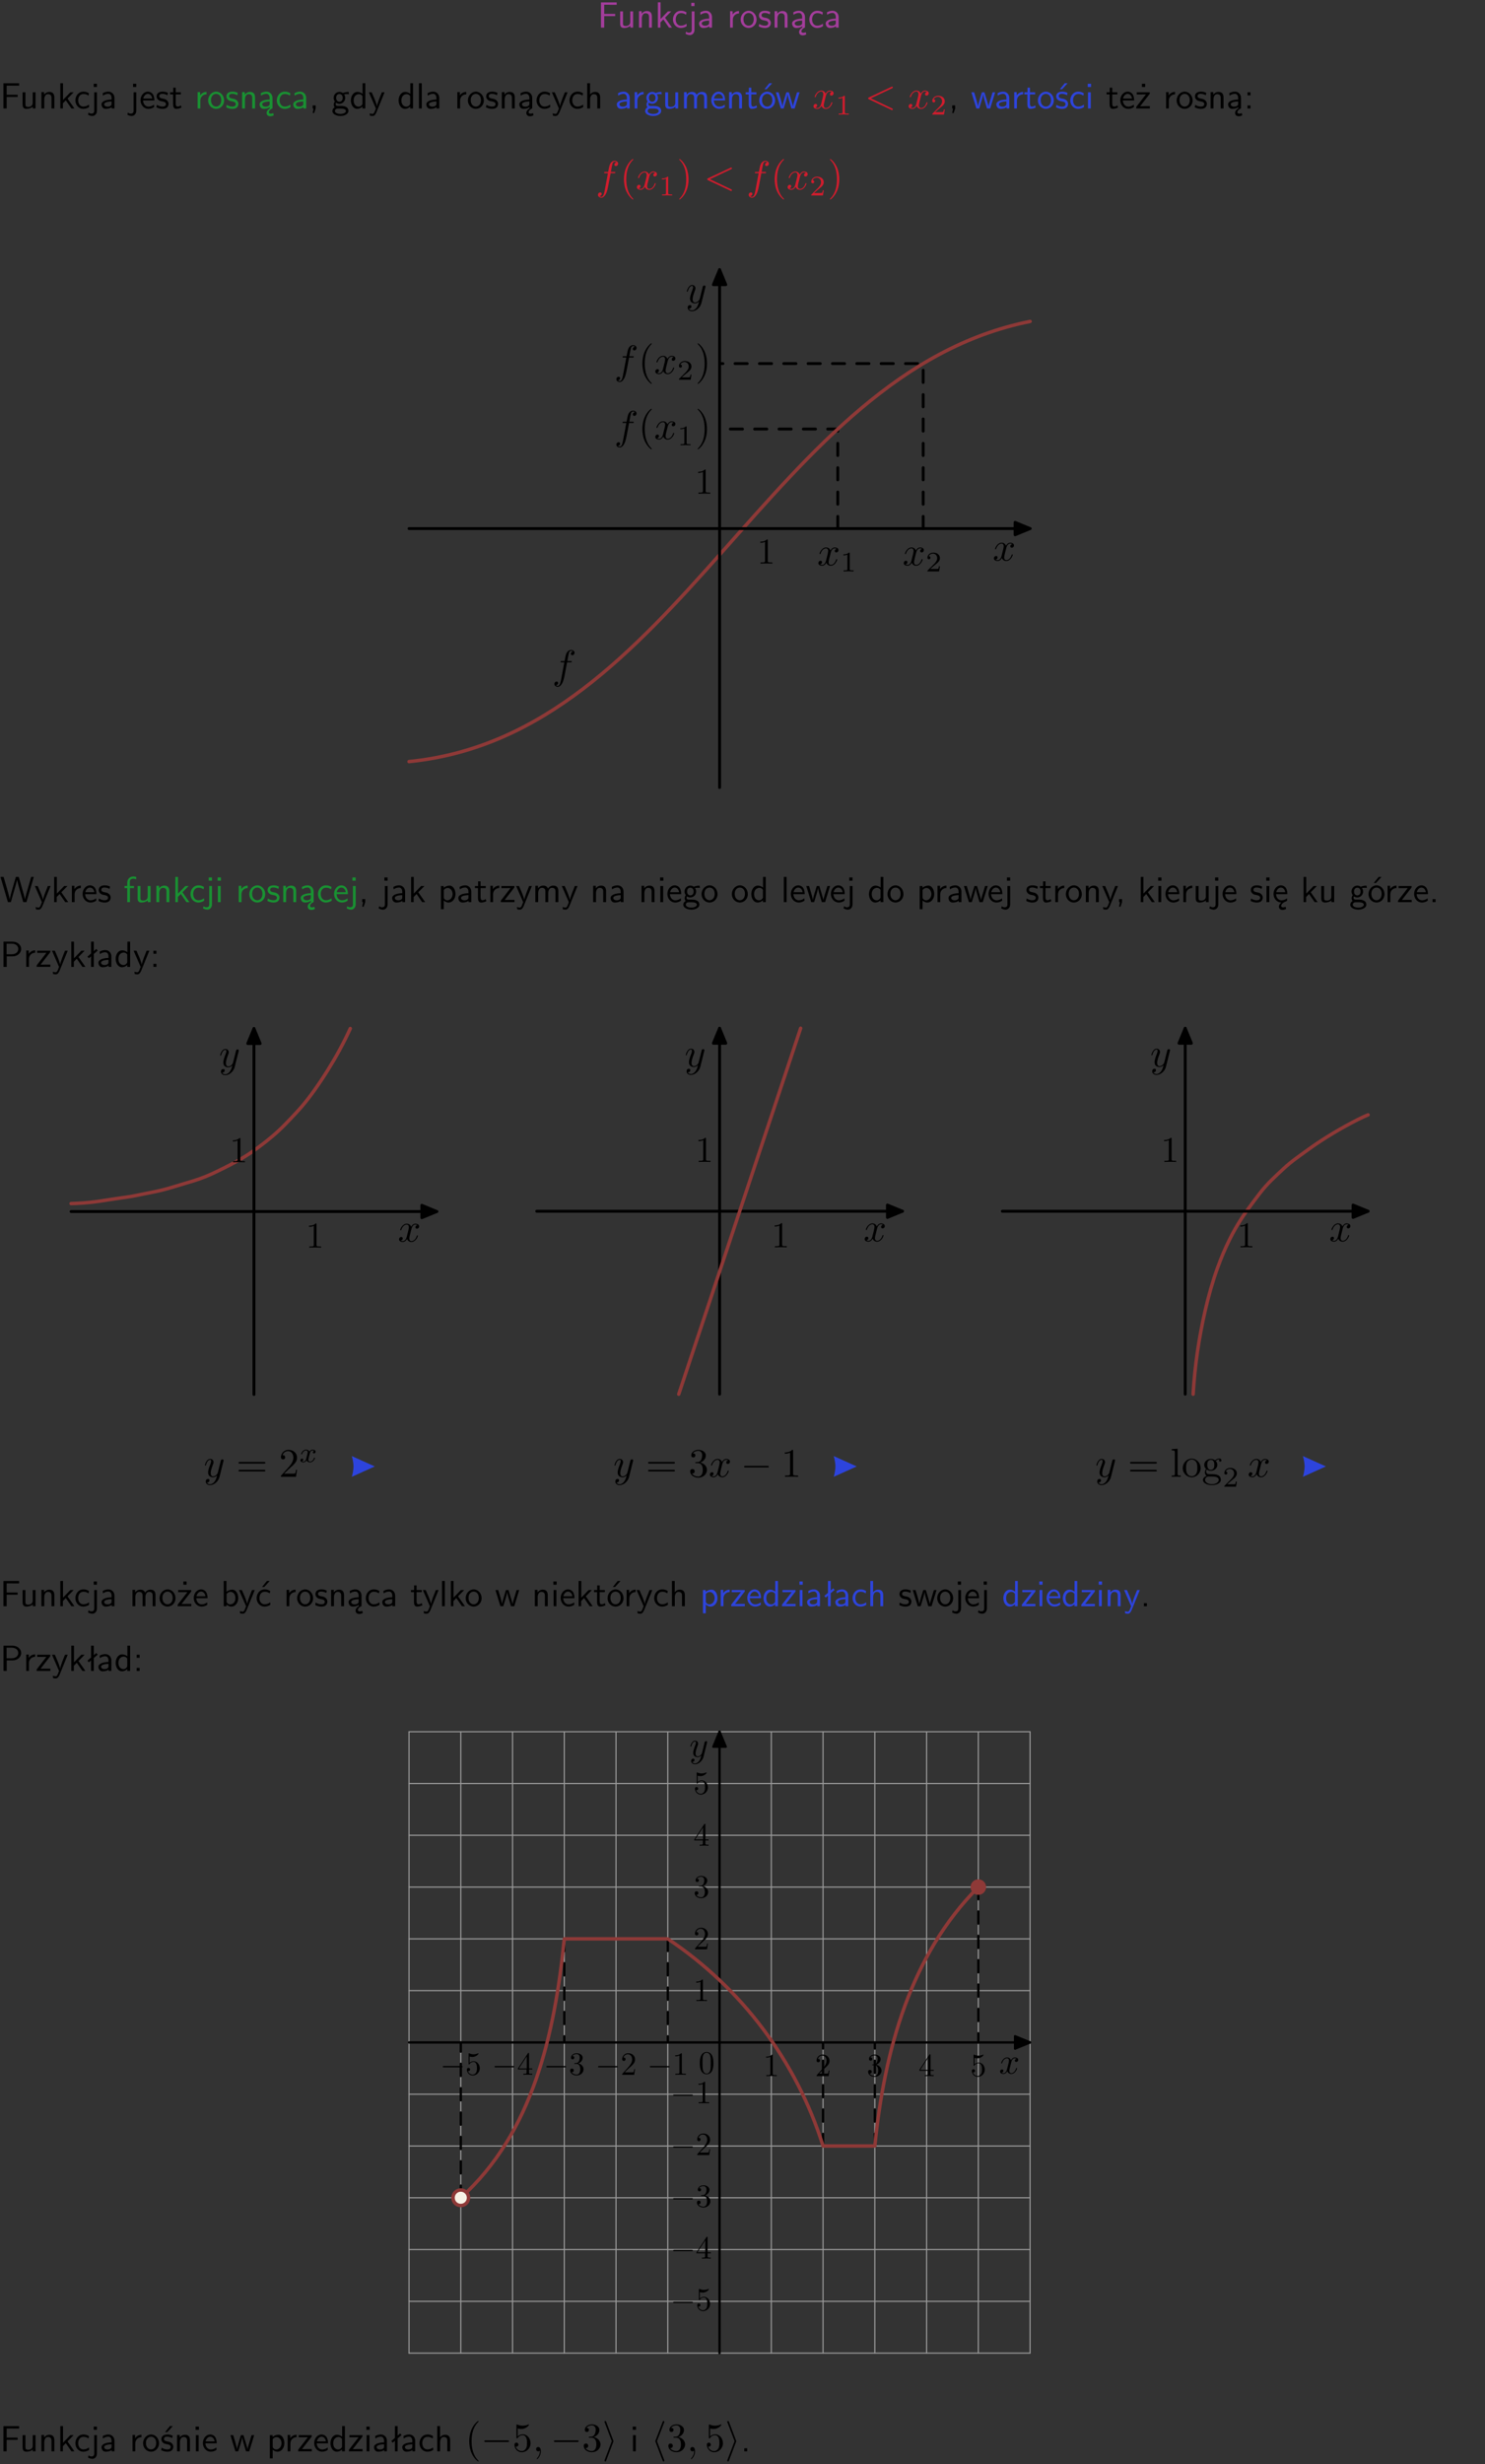 <?xml version="1.0" encoding="UTF-8"?>
<svg width="366pt" height="607pt" version="1.2" viewBox="0 0 366 607" xmlns="http://www.w3.org/2000/svg" xmlns:xlink="http://www.w3.org/1999/xlink">
 <rect x="0" y="0" width="366" height="607" fill="#333333" stroke="none"/>
 <defs>
  <symbol id="glyph0-1" overflow="visible">
   <path d="m4.344-2.828v-0.547h-2.703v-2.25h1.172c0.109 0 0.219 0.016 0.328 0.016h1.578v-0.594h-3.875v6.203h0.797v-2.828z"/>
  </symbol>
  <symbol id="glyph0-2" overflow="visible">
   <path d="m3.906-3.984h-0.703v2.609c0 0.672-0.5 0.984-1.078 0.984-0.641 0-0.703-0.234-0.703-0.625v-2.969h-0.703v3c0 0.656 0.219 1.078 0.953 1.078 0.484 0 1.125-0.141 1.562-0.531v0.438h0.672z"/>
  </symbol>
  <symbol id="glyph0-3" overflow="visible">
   <path d="m3.906-2.672c0-0.594-0.141-1.406-1.234-1.406-0.812 0-1.25 0.609-1.297 0.672v-0.625h-0.656v4.031h0.703v-2.203c0-0.594 0.234-1.328 0.906-1.328 0.859 0 0.875 0.641 0.875 0.922v2.609h0.703z"/>
  </symbol>
  <symbol id="glyph0-4" overflow="visible">
   <path d="m2.516-2.438 1.516-1.547h-0.812l-1.812 1.875v-4.109h-0.656v6.219h0.625v-1.266l0.719-0.75 1.391 2.016h0.734z"/>
  </symbol>
  <symbol id="glyph0-5" overflow="visible">
   <path d="m3.672-3.75c-0.531-0.297-0.828-0.391-1.375-0.391-1.25 0-1.969 1.094-1.969 2.156 0 1.109 0.812 2.078 1.938 2.078 0.484 0 0.969-0.125 1.453-0.453l-0.047-0.594c-0.469 0.359-0.953 0.484-1.406 0.484-0.734 0-1.25-0.656-1.25-1.531 0-0.703 0.344-1.562 1.297-1.562 0.453 0 0.766 0.078 1.25 0.391z"/>
  </symbol>
  <symbol id="glyph0-6" overflow="visible">
   <path d="m1.656-6.094h-0.797v0.797h0.797zm-2.203 7.625c0.438 0.25 0.844 0.312 1.078 0.312 0.562 0 1.125-0.469 1.125-1.312v-4.516h-0.672v4.594c0 0.578-0.453 0.656-0.703 0.656-0.266 0-0.5-0.094-0.688-0.281z"/>
  </symbol>
  <symbol id="glyph0-7" overflow="visible">
   <path d="m3.578-2.594c0-0.906-0.656-1.547-1.484-1.547-0.578 0-0.984 0.156-1.406 0.391l0.062 0.594c0.453-0.328 0.906-0.453 1.344-0.453 0.422 0 0.781 0.359 0.781 1.031v0.375c-1.344 0.031-2.484 0.406-2.484 1.188 0 0.391 0.25 1.109 1.031 1.109 0.125 0 0.969-0.016 1.484-0.422v0.328h0.672zm-0.703 1.406c0 0.172 0 0.391-0.297 0.562-0.266 0.172-0.609 0.172-0.703 0.172-0.438 0-0.828-0.203-0.828-0.578 0-0.625 1.453-0.688 1.828-0.703z"/>
  </symbol>
  <symbol id="glyph0-8" overflow="visible">
   <path d="m1.406-1.922c0-0.891 0.641-1.547 1.531-1.562v-0.594c-0.797 0-1.297 0.453-1.578 0.859v-0.812h-0.625v4.031h0.672z"/>
  </symbol>
  <symbol id="glyph0-9" overflow="visible">
   <path d="m4.203-1.969c0-1.203-0.891-2.172-1.953-2.172-1.109 0-1.984 1-1.984 2.172s0.922 2.062 1.969 2.062c1.078 0 1.969-0.906 1.969-2.062zm-1.969 1.5c-0.625 0-1.266-0.516-1.266-1.594s0.688-1.531 1.266-1.531c0.625 0 1.266 0.469 1.266 1.531s-0.609 1.594-1.266 1.594z"/>
  </symbol>
  <symbol id="glyph0-10" overflow="visible">
   <path d="m3.078-3.844c-0.469-0.219-0.828-0.297-1.297-0.297-0.219 0-1.484 0-1.484 1.188 0 0.438 0.266 0.719 0.484 0.891 0.281 0.203 0.469 0.234 0.969 0.328 0.328 0.062 0.844 0.172 0.844 0.656 0 0.609-0.703 0.609-0.844 0.609-0.734 0-1.234-0.328-1.391-0.438l-0.109 0.609c0.281 0.141 0.781 0.391 1.516 0.391 0.156 0 0.641 0 1.031-0.281 0.281-0.219 0.438-0.578 0.438-0.953 0-0.5-0.344-0.812-0.359-0.828-0.344-0.312-0.594-0.375-1.031-0.453-0.5-0.094-0.906-0.188-0.906-0.625 0-0.562 0.641-0.562 0.75-0.562 0.297 0 0.766 0.047 1.281 0.344z"/>
  </symbol>
  <symbol id="glyph0-11" overflow="visible">
   <path d="m2.875-1.188c0 0.172 0 0.391-0.297 0.562-0.266 0.172-0.609 0.172-0.703 0.172-0.438 0-0.828-0.203-0.828-0.578 0-0.625 1.453-0.688 1.828-0.703zm-0.188 2.125c0-0.406 0.375-0.703 0.797-0.938h0.094v-2.594c0-0.906-0.656-1.547-1.484-1.547-0.578 0-0.984 0.156-1.406 0.391l0.062 0.594c0.453-0.328 0.906-0.453 1.344-0.453 0.422 0 0.781 0.359 0.781 1.031v0.375c-1.344 0.031-2.484 0.406-2.484 1.188 0 0.391 0.25 1.109 1.031 1.109 0.125 0 0.969-0.016 1.484-0.422v0.328c-0.453 0.25-0.812 0.688-0.781 1.141 0.016 0.391 0.281 0.766 0.891 0.766 0.297 0 0.516-0.062 0.875-0.234l-0.125-0.531c-0.203 0.094-0.406 0.141-0.594 0.141-0.25-0.031-0.469-0.078-0.484-0.344z"/>
  </symbol>
  <symbol id="glyph0-12" overflow="visible">
   <path d="m3.719-1.969c0-0.297-0.016-0.969-0.359-1.516-0.375-0.547-0.922-0.656-1.25-0.656-0.984 0-1.797 0.953-1.797 2.109 0 1.188 0.859 2.125 1.938 2.125 0.562 0 1.078-0.203 1.422-0.469l-0.047-0.578c-0.562 0.469-1.156 0.5-1.359 0.5-0.719 0-1.297-0.625-1.328-1.516zm-2.734-0.484c0.141-0.688 0.625-1.141 1.125-1.141 0.469 0 0.969 0.312 1.094 1.141z"/>
  </symbol>
  <symbol id="glyph0-13" overflow="visible">
   <path d="m1.562-3.469h1.266v-0.516h-1.266v-1.141h-0.609v1.141h-0.781v0.516h0.75v2.406c0 0.531 0.125 1.156 0.75 1.156s1.078-0.219 1.312-0.328l-0.156-0.531c-0.234 0.188-0.516 0.297-0.797 0.297-0.344 0-0.469-0.281-0.469-0.75z"/>
  </symbol>
  <symbol id="glyph0-14" overflow="visible">
   <path d="m1.609-0.016v-0.734h-0.734v0.75h0.219l-0.219 1.125h0.359z"/>
  </symbol>
  <symbol id="glyph0-15" overflow="visible">
   <path d="m3.156-3.5c0.203 0 0.453-0.047 0.672-0.047 0.156 0 0.5 0.031 0.516 0.031l-0.094-0.562c-0.625 0-1.141 0.172-1.422 0.281-0.188-0.156-0.484-0.281-0.844-0.281-0.781 0-1.422 0.641-1.422 1.453 0 0.344 0.109 0.656 0.297 0.891-0.266 0.375-0.266 0.719-0.266 0.766 0 0.234 0.078 0.5 0.234 0.688-0.469 0.266-0.578 0.688-0.578 0.922 0 0.672 0.891 1.203 1.984 1.203 1.109 0 1.984-0.531 1.984-1.219 0-1.25-1.5-1.25-1.844-1.25h-0.781c-0.125 0-0.531 0-0.531-0.469 0-0.094 0.047-0.25 0.109-0.328 0.188 0.141 0.484 0.266 0.812 0.266 0.812 0 1.438-0.672 1.438-1.469 0-0.422-0.203-0.75-0.297-0.891zm-1.172 1.828c-0.328 0-0.797-0.203-0.797-0.953 0-0.734 0.469-0.938 0.797-0.938 0.391 0 0.812 0.25 0.812 0.938 0 0.703-0.422 0.953-0.812 0.953zm0.406 1.703c0.188 0 1.203 0 1.203 0.609 0 0.406-0.609 0.703-1.344 0.703s-1.375-0.281-1.375-0.703c0-0.031 0-0.609 0.703-0.609z"/>
  </symbol>
  <symbol id="glyph0-16" overflow="visible">
   <path d="m3.891-6.219h-0.672v2.625c-0.469-0.391-0.969-0.484-1.312-0.484-0.891 0-1.578 0.938-1.578 2.094 0 1.172 0.688 2.078 1.531 2.078 0.297 0 0.828-0.078 1.328-0.562v0.469h0.703zm-0.703 4.969c0 0.125 0 0.297-0.297 0.547-0.203 0.188-0.422 0.25-0.656 0.25-0.562 0-1.219-0.422-1.219-1.531 0-1.188 0.781-1.547 1.312-1.547 0.391 0 0.672 0.203 0.859 0.484z"/>
  </symbol>
  <symbol id="glyph0-17" overflow="visible">
   <path d="m4-3.984h-0.672c-1.172 2.859-1.188 3.266-1.188 3.469h-0.016c-0.047-0.594-0.766-2.266-0.812-2.344l-0.484-1.125h-0.703l1.734 3.984c-0.094 0.281-0.281 0.719-0.312 0.812-0.234 0.516-0.391 0.516-0.516 0.516-0.141 0-0.438-0.031-0.703-0.141l0.062 0.578c0.188 0.047 0.438 0.078 0.641 0.078 0.312 0 0.641-0.109 1.016-1.031z"/>
  </symbol>
  <symbol id="glyph0-18" overflow="visible">
   <path d="m1.406-6.219h-0.688v6.219h0.688z"/>
  </symbol>
  <symbol id="glyph0-19" overflow="visible">
   <path d="m3.906-2.672c0-0.594-0.141-1.406-1.234-1.406-0.562 0-0.984 0.281-1.266 0.641v-2.781h-0.688v6.219h0.703v-2.203c0-0.594 0.234-1.328 0.906-1.328 0.859 0 0.875 0.641 0.875 0.922v2.609h0.703z"/>
  </symbol>
  <symbol id="glyph0-20" overflow="visible">
   <path d="m6.391-2.672c0-0.609-0.141-1.406-1.219-1.406-0.547 0-1.016 0.25-1.344 0.734-0.234-0.688-0.859-0.734-1.141-0.734-0.656 0-1.078 0.359-1.312 0.688v-0.641h-0.656v4.031h0.703v-2.203c0-0.609 0.25-1.328 0.906-1.328 0.844 0 0.875 0.578 0.875 0.922v2.609h0.703v-2.203c0-0.609 0.25-1.328 0.906-1.328 0.844 0 0.875 0.578 0.875 0.922v2.609h0.703z"/>
  </symbol>
  <symbol id="glyph0-21" overflow="visible">
   <path d="m4.203-1.969c0-1.203-0.891-2.172-1.953-2.172-1.109 0-1.984 1-1.984 2.172s0.922 2.062 1.969 2.062c1.078 0 1.969-0.906 1.969-2.062zm-1.969 1.5c-0.625 0-1.266-0.516-1.266-1.594s0.688-1.531 1.266-1.531c0.625 0 1.266 0.469 1.266 1.531s-0.609 1.594-1.266 1.594zm1.234-5.75h-0.703l-1.203 1.484h0.547z"/>
  </symbol>
  <symbol id="glyph0-22" overflow="visible">
   <path d="m5.984-3.984h-0.641l-0.578 1.906c-0.109 0.312-0.375 1.203-0.422 1.594-0.031-0.281-0.266-1.078-0.422-1.594l-0.578-1.906h-0.625l-0.516 1.688c-0.094 0.312-0.406 1.344-0.438 1.797-0.047-0.422-0.344-1.438-0.484-1.938l-0.469-1.547h-0.688l1.234 3.984h0.703c0.047-0.141 0.359-1.141 0.562-1.844 0.125-0.422 0.375-1.297 0.391-1.641h0.016c0.016 0.25 0.172 0.875 0.281 1.266l0.656 2.219h0.797z"/>
  </symbol>
  <symbol id="glyph0-23" overflow="visible">
   <path d="m3.078-3.844c-0.469-0.219-0.828-0.297-1.297-0.297-0.219 0-1.484 0-1.484 1.188 0 0.438 0.266 0.719 0.484 0.891 0.281 0.203 0.469 0.234 0.969 0.328 0.328 0.062 0.844 0.172 0.844 0.656 0 0.609-0.703 0.609-0.844 0.609-0.734 0-1.234-0.328-1.391-0.438l-0.109 0.609c0.281 0.141 0.781 0.391 1.516 0.391 0.156 0 0.641 0 1.031-0.281 0.281-0.219 0.438-0.578 0.438-0.953 0-0.5-0.344-0.812-0.359-0.828-0.344-0.312-0.594-0.375-1.031-0.453-0.5-0.094-0.906-0.188-0.906-0.625 0-0.562 0.641-0.562 0.75-0.562 0.297 0 0.766 0.047 1.281 0.344zm0.031-2.375h-0.703l-1.203 1.484h0.562z"/>
  </symbol>
  <symbol id="glyph0-24" overflow="visible">
   <path d="m1.469-6.094h-0.812v0.797h0.812zm-0.062 2.109h-0.688v3.984h0.688z"/>
  </symbol>
  <symbol id="glyph0-25" overflow="visible">
   <path d="m3.594-3.625v-0.359h-3.219v0.531h1.25c0.109 0 0.219-0.016 0.328-0.016h0.688l-2.391 3.094v0.375h3.359v-0.562h-1.328c-0.109 0-0.203 0.016-0.312 0.016h-0.766zm-1.141-2.469h-0.797v0.797h0.797z"/>
  </symbol>
  <symbol id="glyph0-26" overflow="visible">
   <path d="m1.609-3.984h-0.734v0.75h0.734zm-0.734 3.234v0.75h0.734v-0.75z"/>
  </symbol>
  <symbol id="glyph0-27" overflow="visible">
   <path d="m8.328-6.219h-0.641l-0.812 2.812c-0.234 0.797-0.672 2.297-0.719 2.766 0-0.016-0.062-0.484-0.656-2.531l-0.875-3.047h-0.719l-0.812 2.797c-0.203 0.688-0.641 2.25-0.688 2.766h-0.016c-0.031-0.359-0.281-1.25-0.344-1.547-0.125-0.422-0.172-0.609-0.422-1.484l-0.734-2.531h-0.766l1.828 6.219h0.719l0.891-3.109c0.203-0.656 0.578-2 0.641-2.453 0.047 0.266 0.25 1.109 0.5 1.969l1.031 3.594h0.781z"/>
  </symbol>
  <symbol id="glyph0-28" overflow="visible">
   <path d="m1.578-3.469h0.984v-0.516h-1.016v-1.062c0-0.672 0.609-0.734 0.844-0.734 0.172 0 0.422 0.016 0.719 0.156v-0.594c-0.109-0.031-0.391-0.109-0.719-0.109-0.844 0-1.484 0.641-1.484 1.531v0.812h-0.672v0.516h0.672v3.469h0.672z"/>
  </symbol>
  <symbol id="glyph0-29" overflow="visible">
   <path d="m1.438-0.406c0.281 0.25 0.672 0.5 1.203 0.5 0.875 0 1.672-0.875 1.672-2.094 0-1.078-0.578-2.078-1.438-2.078-0.531 0-1.047 0.188-1.469 0.531v-0.438h-0.672v5.719h0.703zm0-2.578c0.219-0.312 0.562-0.516 0.953-0.516 0.672 0 1.219 0.672 1.219 1.5 0 0.922-0.641 1.547-1.312 1.547-0.344 0-0.594-0.172-0.766-0.422-0.094-0.125-0.094-0.141-0.094-0.312z"/>
  </symbol>
  <symbol id="glyph0-30" overflow="visible">
   <path d="m3.594-3.625v-0.359h-3.219v0.531h1.25c0.109 0 0.219-0.016 0.328-0.016h0.688l-2.391 3.094v0.375h3.359v-0.562h-1.328c-0.109 0-0.203 0.016-0.312 0.016h-0.766z"/>
  </symbol>
  <symbol id="glyph0-31" overflow="visible">
   <path d="m0.984-2.453c0.141-0.688 0.625-1.141 1.125-1.141 0.469 0 0.969 0.312 1.094 1.141zm1.219 3.391c0-0.406 0.391-0.734 0.797-0.969 0.266-0.078 0.484-0.203 0.672-0.344l-0.047-0.578c-0.562 0.469-1.156 0.5-1.359 0.5-0.719 0-1.297-0.625-1.328-1.516h2.781c0-0.297-0.016-0.969-0.359-1.516-0.375-0.547-0.922-0.656-1.25-0.656-0.984 0-1.797 0.953-1.797 2.109 0 1.188 0.859 2.125 1.938 2.125-0.359 0.25-0.641 0.656-0.609 1.047 0.016 0.391 0.281 0.766 0.891 0.766 0.297 0 0.516-0.062 0.875-0.234l-0.125-0.531c-0.203 0.094-0.406 0.141-0.594 0.141-0.25-0.031-0.469-0.078-0.484-0.344z"/>
  </symbol>
  <symbol id="glyph0-32" overflow="visible">
   <path d="m1.609-0.75h-0.734v0.75h0.734z"/>
  </symbol>
  <symbol id="glyph0-33" overflow="visible">
   <path d="m3.156-2.594c1.109 0 2.062-0.812 2.062-1.812 0-0.969-0.891-1.812-2.125-1.812h-2.234v6.219h0.797v-2.594zm-0.266-3.125c1 0 1.609 0.547 1.609 1.312 0 0.703-0.578 1.297-1.609 1.297h-1.266v-2.609z"/>
  </symbol>
  <symbol id="glyph0-34" overflow="visible">
   <path d="m2.516-4.406-0.609 0.531v-2.344h-0.672v2.922l-0.891 0.766 0.344 0.406 0.547-0.469v2.594h0.672v-3.188l0.969-0.828z"/>
  </symbol>
  <symbol id="glyph0-35" overflow="visible">
   <path d="m1.406-6.219h-0.672v6.219h0.703v-0.406c0.219 0.188 0.594 0.5 1.203 0.5 0.891 0 1.672-0.891 1.672-2.094 0-1.109-0.625-2.078-1.453-2.078-0.359 0-0.906 0.094-1.453 0.531zm0.031 3.219c0.141-0.219 0.469-0.531 0.953-0.531 0.531 0 1.219 0.391 1.219 1.531 0 1.172-0.75 1.547-1.297 1.547-0.359 0-0.656-0.156-0.875-0.562z"/>
  </symbol>
  <symbol id="glyph0-36" overflow="visible">
   <path d="m3.672-3.75c-0.531-0.297-0.828-0.391-1.375-0.391-1.25 0-1.969 1.094-1.969 2.156 0 1.109 0.812 2.078 1.938 2.078 0.484 0 0.969-0.125 1.453-0.453l-0.047-0.594c-0.469 0.359-0.953 0.484-1.406 0.484-0.734 0-1.25-0.656-1.25-1.531 0-0.703 0.344-1.562 1.297-1.562 0.453 0 0.766 0.078 1.25 0.391zm-0.125-2.469h-0.688l-1.203 1.484h0.547z"/>
  </symbol>
  <symbol id="glyph1-1" overflow="visible">
   <path d="m3.328-3.016c0.062-0.25 0.297-1.172 0.984-1.172 0.047 0 0.297 0 0.5 0.125-0.281 0.062-0.469 0.297-0.469 0.547 0 0.156 0.109 0.344 0.375 0.344 0.219 0 0.531-0.172 0.531-0.578 0-0.516-0.578-0.656-0.922-0.656-0.578 0-0.922 0.531-1.047 0.75-0.25-0.656-0.781-0.75-1.078-0.75-1.031 0-1.609 1.281-1.609 1.531 0 0.109 0.109 0.109 0.125 0.109 0.078 0 0.109-0.031 0.125-0.109 0.344-1.062 1-1.312 1.344-1.312 0.188 0 0.531 0.094 0.531 0.672 0 0.312-0.172 0.969-0.531 2.375-0.156 0.609-0.516 1.031-0.953 1.031-0.062 0-0.281 0-0.5-0.125 0.25-0.062 0.469-0.266 0.469-0.547 0-0.266-0.219-0.344-0.359-0.344-0.312 0-0.547 0.25-0.547 0.578 0 0.453 0.484 0.656 0.922 0.656 0.672 0 1.031-0.703 1.047-0.75 0.125 0.359 0.484 0.75 1.078 0.75 1.031 0 1.594-1.281 1.594-1.531 0-0.109-0.078-0.109-0.109-0.109-0.094 0-0.109 0.047-0.141 0.109-0.328 1.078-1 1.312-1.312 1.312-0.391 0-0.547-0.312-0.547-0.656 0-0.219 0.047-0.438 0.156-0.875z"/>
  </symbol>
  <symbol id="glyph1-2" overflow="visible">
   <path d="m6.734-4.969c0.109-0.062 0.188-0.109 0.188-0.219s-0.094-0.203-0.203-0.203c-0.031 0-0.047 0-0.172 0.078l-5.531 2.594c-0.109 0.062-0.188 0.109-0.188 0.219 0 0.125 0.078 0.172 0.188 0.234l5.531 2.594c0.125 0.078 0.141 0.078 0.172 0.078 0.109 0 0.203-0.094 0.203-0.203s-0.078-0.156-0.188-0.219l-5.234-2.484z"/>
  </symbol>
  <symbol id="glyph1-3" overflow="visible">
   <path d="m3.656-3.984h0.859c0.203 0 0.297 0 0.297-0.203 0-0.109-0.094-0.109-0.266-0.109h-0.828c0.109-0.578 0.094-0.562 0.203-1.141 0.047-0.203 0.188-0.906 0.25-1.031 0.078-0.188 0.25-0.344 0.469-0.344 0.031 0 0.297 0 0.484 0.188-0.438 0.031-0.547 0.391-0.547 0.531 0 0.234 0.188 0.359 0.375 0.359 0.266 0 0.547-0.234 0.547-0.609 0-0.453-0.453-0.688-0.859-0.688-0.344 0-0.969 0.188-1.266 1.172-0.062 0.203-0.094 0.312-0.328 1.562h-0.688c-0.203 0-0.312 0-0.312 0.188 0 0.125 0.094 0.125 0.281 0.125h0.656l-0.734 3.938c-0.188 0.969-0.359 1.875-0.875 1.875-0.047 0-0.281 0-0.484-0.188 0.469-0.031 0.562-0.391 0.562-0.531 0-0.234-0.188-0.359-0.375-0.359-0.266 0-0.547 0.234-0.547 0.609 0 0.438 0.438 0.688 0.844 0.688 0.547 0 0.953-0.594 1.125-0.969 0.328-0.625 0.547-1.828 0.562-1.906z"/>
  </symbol>
  <symbol id="glyph1-4" overflow="visible">
   <path d="m4.844-3.797c0.047-0.141 0.047-0.156 0.047-0.234 0-0.172-0.141-0.266-0.297-0.266-0.094 0-0.25 0.062-0.344 0.203-0.016 0.062-0.109 0.359-0.141 0.547-0.078 0.25-0.141 0.531-0.203 0.797l-0.453 1.797c-0.031 0.141-0.469 0.844-1.125 0.844-0.5 0-0.609-0.438-0.609-0.812 0-0.453 0.172-1.078 0.5-1.953 0.156-0.406 0.203-0.516 0.203-0.719 0-0.438-0.312-0.812-0.812-0.812-0.953 0-1.312 1.453-1.312 1.531 0 0.109 0.094 0.109 0.109 0.109 0.109 0 0.109-0.031 0.156-0.188 0.281-0.938 0.672-1.234 1.016-1.234 0.078 0 0.25 0 0.25 0.312 0 0.25-0.109 0.516-0.172 0.703-0.406 1.062-0.578 1.625-0.578 2.094 0 0.891 0.625 1.188 1.219 1.188 0.391 0 0.719-0.172 1-0.453-0.125 0.516-0.25 1.016-0.641 1.547-0.266 0.328-0.641 0.625-1.094 0.625-0.141 0-0.594-0.031-0.766-0.422 0.156 0 0.297 0 0.422-0.125 0.109-0.078 0.203-0.219 0.203-0.406 0-0.312-0.266-0.344-0.359-0.344-0.234 0-0.562 0.156-0.562 0.641 0 0.5 0.438 0.875 1.062 0.875 1.016 0 2.047-0.906 2.328-2.031z"/>
  </symbol>
  <symbol id="glyph1-5" overflow="visible">
   <path d="m2.031-0.016c0-0.656-0.25-1.047-0.641-1.047-0.328 0-0.531 0.25-0.531 0.531 0 0.266 0.203 0.531 0.531 0.531 0.109 0 0.25-0.047 0.344-0.125 0.031-0.031 0.047-0.031 0.047-0.031 0.016 0 0.016 0 0.016 0.141 0 0.75-0.344 1.344-0.672 1.672-0.109 0.109-0.109 0.125-0.109 0.156 0 0.078 0.047 0.109 0.094 0.109 0.109 0 0.922-0.766 0.922-1.938z"/>
  </symbol>
  <symbol id="glyph2-1" overflow="visible">
   <path d="m2.328-4.438c0-0.188 0-0.188-0.203-0.188-0.453 0.438-1.078 0.438-1.359 0.438v0.25c0.156 0 0.625 0 1-0.188v3.547c0 0.234 0 0.328-0.688 0.328h-0.266v0.25c0.125 0 0.984-0.031 1.234-0.031 0.219 0 1.094 0.031 1.25 0.031v-0.25h-0.266c-0.703 0-0.703-0.094-0.703-0.328z"/>
  </symbol>
  <symbol id="glyph2-2" overflow="visible">
   <path d="m3.516-1.266h-0.234c-0.016 0.156-0.094 0.562-0.188 0.625-0.047 0.047-0.578 0.047-0.688 0.047h-1.281c0.734-0.641 0.984-0.844 1.391-1.172 0.516-0.406 1-0.844 1-1.5 0-0.844-0.734-1.359-1.625-1.359-0.859 0-1.453 0.609-1.453 1.25 0 0.344 0.297 0.391 0.375 0.391 0.156 0 0.359-0.125 0.359-0.375 0-0.125-0.047-0.375-0.406-0.375 0.219-0.484 0.688-0.641 1.016-0.641 0.703 0 1.062 0.547 1.062 1.109 0 0.609-0.438 1.078-0.656 1.328l-1.672 1.672c-0.078 0.062-0.078 0.078-0.078 0.266h2.875z"/>
  </symbol>
  <symbol id="glyph3-1" overflow="visible">
   <path d="m3.297 2.391c0-0.031 0-0.047-0.172-0.219-1.234-1.25-1.562-3.141-1.562-4.672 0-1.734 0.375-3.469 1.609-4.703 0.125-0.125 0.125-0.141 0.125-0.172 0-0.078-0.031-0.109-0.094-0.109-0.109 0-1 0.688-1.594 1.953-0.5 1.094-0.625 2.203-0.625 3.031 0 0.781 0.109 1.984 0.656 3.125 0.609 1.219 1.453 1.875 1.562 1.875 0.062 0 0.094-0.031 0.094-0.109z"/>
  </symbol>
  <symbol id="glyph3-2" overflow="visible">
   <path d="m2.875-2.5c0-0.766-0.109-1.969-0.656-3.109-0.594-1.219-1.453-1.875-1.547-1.875-0.062 0-0.109 0.047-0.109 0.109 0 0.031 0 0.047 0.188 0.234 0.984 0.984 1.547 2.562 1.547 4.641 0 1.719-0.359 3.469-1.594 4.719-0.141 0.125-0.141 0.141-0.141 0.172 0 0.062 0.047 0.109 0.109 0.109 0.094 0 1-0.688 1.578-1.953 0.516-1.094 0.625-2.203 0.625-3.047z"/>
  </symbol>
  <symbol id="glyph3-3" overflow="visible">
   <path d="m6.844-3.266c0.156 0 0.344 0 0.344-0.188 0-0.203-0.188-0.203-0.328-0.203h-5.969c-0.141 0-0.328 0-0.328 0.203 0 0.188 0.188 0.188 0.328 0.188zm0.016 1.938c0.141 0 0.328 0 0.328-0.203 0-0.188-0.188-0.188-0.344-0.188h-5.953c-0.141 0-0.328 0-0.328 0.188 0 0.203 0.188 0.203 0.328 0.203z"/>
  </symbol>
  <symbol id="glyph3-4" overflow="visible">
   <path d="m4.469-1.734h-0.234c-0.062 0.297-0.125 0.734-0.234 0.891-0.062 0.078-0.719 0.078-0.938 0.078h-1.797l1.062-1.031c1.547-1.375 2.141-1.906 2.141-2.906 0-1.141-0.891-1.938-2.109-1.938-1.125 0-1.859 0.922-1.859 1.812 0 0.547 0.5 0.547 0.531 0.547 0.172 0 0.516-0.109 0.516-0.531 0-0.25-0.188-0.516-0.531-0.516-0.078 0-0.094 0-0.125 0.016 0.219-0.656 0.766-1.016 1.344-1.016 0.906 0 1.328 0.812 1.328 1.625 0 0.797-0.484 1.578-1.047 2.203l-1.906 2.125c-0.109 0.109-0.109 0.141-0.109 0.375h3.703z"/>
  </symbol>
  <symbol id="glyph3-5" overflow="visible">
   <path d="m2.891-3.516c0.812-0.266 1.391-0.953 1.391-1.75 0-0.812-0.875-1.375-1.828-1.375-1 0-1.766 0.594-1.766 1.359 0 0.328 0.219 0.516 0.516 0.516s0.5-0.219 0.5-0.516c0-0.484-0.469-0.484-0.609-0.484 0.297-0.5 0.953-0.625 1.312-0.625 0.422 0 0.969 0.219 0.969 1.109 0 0.125-0.031 0.703-0.281 1.141-0.297 0.484-0.641 0.516-0.891 0.516-0.078 0.016-0.312 0.031-0.391 0.031-0.078 0.016-0.141 0.031-0.141 0.125 0 0.109 0.062 0.109 0.234 0.109h0.438c0.812 0 1.188 0.672 1.188 1.656 0 1.359-0.688 1.641-1.125 1.641s-1.188-0.172-1.531-0.75c0.344 0.047 0.656-0.172 0.656-0.547 0-0.359-0.266-0.562-0.547-0.562-0.25 0-0.562 0.141-0.562 0.578 0 0.906 0.922 1.562 2.016 1.562 1.219 0 2.125-0.906 2.125-1.922 0-0.812-0.641-1.594-1.672-1.812z"/>
  </symbol>
  <symbol id="glyph3-6" overflow="visible">
   <path d="m2.938-6.375c0-0.25 0-0.266-0.234-0.266-0.625 0.641-1.5 0.641-1.812 0.641v0.312c0.203 0 0.781 0 1.297-0.266v5.172c0 0.359-0.031 0.469-0.922 0.469h-0.312v0.312c0.344-0.031 1.203-0.031 1.609-0.031 0.391 0 1.266 0 1.609 0.031v-0.312h-0.312c-0.906 0-0.922-0.109-0.922-0.469z"/>
  </symbol>
  <symbol id="glyph3-7" overflow="visible">
   <path d="m1.766-6.922-1.438 0.109v0.312c0.703 0 0.781 0.062 0.781 0.562v5.188c0 0.438-0.109 0.438-0.781 0.438v0.312c0.328-0.016 0.859-0.031 1.109-0.031s0.734 0.016 1.109 0.031v-0.312c-0.672 0-0.781 0-0.781-0.438z"/>
  </symbol>
  <symbol id="glyph3-8" overflow="visible">
   <path d="m4.688-2.141c0-1.266-0.984-2.328-2.188-2.328-1.25 0-2.219 1.094-2.219 2.328 0 1.297 1.031 2.25 2.203 2.25 1.203 0 2.203-0.984 2.203-2.25zm-2.188 2c-0.438 0-0.875-0.203-1.141-0.672-0.25-0.438-0.25-1.047-0.25-1.406 0-0.391 0-0.922 0.234-1.359 0.266-0.453 0.734-0.672 1.141-0.672 0.438 0 0.859 0.219 1.125 0.656 0.266 0.422 0.266 1 0.266 1.375 0 0.359 0 0.906-0.219 1.344-0.234 0.453-0.672 0.734-1.156 0.734z"/>
  </symbol>
  <symbol id="glyph3-9" overflow="visible">
   <path d="m2.219-1.719c-0.875 0-0.875-1-0.875-1.219 0-0.266 0.016-0.594 0.156-0.844 0.078-0.109 0.312-0.391 0.719-0.391 0.859 0 0.859 0.984 0.859 1.219 0 0.266 0 0.594-0.156 0.844-0.078 0.109-0.312 0.391-0.703 0.391zm-1-0.078c0.391 0.281 0.812 0.312 1 0.312 0.922 0 1.609-0.688 1.609-1.453 0-0.375-0.156-0.734-0.406-0.969 0.359-0.344 0.719-0.391 0.891-0.391 0.031 0 0.078 0 0.109 0.016-0.109 0.031-0.172 0.141-0.172 0.266 0 0.172 0.141 0.281 0.297 0.281 0.094 0 0.281-0.062 0.281-0.297 0-0.172-0.109-0.484-0.5-0.484-0.203 0-0.641 0.062-1.062 0.469-0.422-0.328-0.828-0.359-1.047-0.359-0.938 0-1.625 0.688-1.625 1.453 0 0.438 0.219 0.812 0.469 1.031-0.125 0.141-0.312 0.469-0.312 0.828 0 0.312 0.141 0.688 0.453 0.891-0.609 0.156-0.922 0.594-0.922 0.984 0 0.719 0.984 1.266 2.203 1.266 1.172 0 2.203-0.5 2.203-1.281 0-0.344-0.125-0.859-0.641-1.141-0.531-0.266-1.109-0.266-1.719-0.266-0.25 0-0.672 0-0.75-0.016-0.312-0.047-0.516-0.344-0.516-0.672 0-0.031 0-0.266 0.156-0.469zm1.281 3.625c-1.016 0-1.703-0.516-1.703-1.047 0-0.453 0.375-0.828 0.812-0.844h0.594c0.859 0 1.969 0 1.969 0.844 0 0.547-0.703 1.047-1.672 1.047z"/>
  </symbol>
  <symbol id="glyph3-10" overflow="visible">
   <path d="m4.469-2c0-1.188-0.812-2.188-1.891-2.188-0.469 0-0.906 0.156-1.266 0.516v-1.953c0.203 0.062 0.531 0.125 0.844 0.125 1.234 0 1.938-0.906 1.938-1.031 0-0.062-0.031-0.109-0.109-0.109 0 0-0.031 0-0.078 0.031-0.203 0.094-0.688 0.297-1.359 0.297-0.391 0-0.859-0.078-1.328-0.281-0.078-0.031-0.094-0.031-0.109-0.031-0.109 0-0.109 0.078-0.109 0.234v2.953c0 0.172 0 0.25 0.141 0.25 0.078 0 0.094-0.016 0.141-0.078 0.109-0.156 0.469-0.703 1.281-0.703 0.516 0 0.766 0.453 0.844 0.641 0.156 0.375 0.188 0.75 0.188 1.25 0 0.359 0 0.953-0.25 1.375-0.234 0.391-0.609 0.641-1.062 0.641-0.719 0-1.297-0.531-1.469-1.109 0.031 0 0.062 0.016 0.172 0.016 0.328 0 0.5-0.25 0.5-0.484 0-0.25-0.172-0.5-0.5-0.5-0.141 0-0.484 0.078-0.484 0.531 0 0.859 0.688 1.828 1.797 1.828 1.156 0 2.172-0.953 2.172-2.219z"/>
  </symbol>
  <symbol id="glyph4-1" overflow="visible">
   <path d="m2.641-5.734c0-0.219 0-0.234-0.203-0.234-0.562 0.562-1.359 0.562-1.641 0.562v0.281c0.188 0 0.703 0 1.172-0.234v4.656c0 0.312-0.016 0.422-0.828 0.422h-0.281v0.281c0.312-0.031 1.094-0.031 1.453-0.031 0.344 0 1.125 0 1.453 0.031v-0.281h-0.297c-0.812 0-0.828-0.094-0.828-0.422z"/>
  </symbol>
  <symbol id="glyph5-1" overflow="visible">
   <path d="m1.734-0.734c-0.062 0.234-0.297 0.609-0.656 0.609-0.016 0-0.234 0-0.375-0.094 0.281-0.094 0.312-0.344 0.312-0.391 0-0.156-0.125-0.25-0.281-0.25-0.203 0-0.406 0.156-0.406 0.422 0 0.344 0.391 0.5 0.734 0.5 0.328 0 0.609-0.188 0.781-0.484 0.172 0.359 0.547 0.484 0.828 0.484 0.812 0 1.234-0.859 1.234-1.062 0-0.094-0.094-0.094-0.109-0.094-0.109 0-0.109 0.047-0.141 0.125-0.141 0.484-0.562 0.844-0.953 0.844-0.281 0-0.422-0.188-0.422-0.453 0-0.188 0.172-0.812 0.359-1.594 0.141-0.531 0.453-0.703 0.688-0.703 0.016 0 0.219 0 0.375 0.094-0.219 0.062-0.312 0.266-0.312 0.391 0 0.141 0.125 0.25 0.281 0.25s0.391-0.125 0.391-0.422c0-0.391-0.453-0.516-0.719-0.516-0.359 0-0.641 0.234-0.781 0.5-0.125-0.281-0.453-0.5-0.844-0.5-0.781 0-1.219 0.859-1.219 1.078 0 0.078 0.094 0.078 0.109 0.078 0.094 0 0.094-0.016 0.141-0.109 0.172-0.547 0.609-0.844 0.953-0.844 0.234 0 0.422 0.125 0.422 0.453 0 0.141-0.094 0.484-0.156 0.734z"/>
  </symbol>
  <symbol id="glyph6-1" overflow="visible">
   <path d="m6.594-2.297c0.141 0 0.328 0 0.328-0.203 0-0.188-0.188-0.188-0.328-0.188h-5.438c-0.141 0-0.328 0-0.328 0.188 0 0.203 0.188 0.203 0.328 0.203z"/>
  </symbol>
  <symbol id="glyph6-2" overflow="visible">
   <path d="m2.719-2.312c0.047-0.125 0.047-0.172 0.047-0.188 0 0 0-0.047-0.047-0.172l-1.734-4.578c-0.062-0.125-0.094-0.234-0.234-0.234-0.109 0-0.188 0.094-0.188 0.203 0 0.016 0 0.062 0.047 0.188l1.75 4.594-1.75 4.609c-0.047 0.125-0.047 0.172-0.047 0.188 0 0.109 0.078 0.203 0.188 0.203 0.141 0 0.172-0.094 0.219-0.203z"/>
  </symbol>
  <symbol id="glyph6-3" overflow="visible">
   <path d="m3.266-7.094c0.047-0.125 0.047-0.172 0.047-0.188 0-0.109-0.094-0.203-0.203-0.203-0.125 0-0.172 0.094-0.203 0.203l-1.766 4.609c-0.047 0.125-0.047 0.172-0.047 0.172 0 0.016 0 0.062 0.047 0.188l1.75 4.578c0.047 0.125 0.078 0.234 0.219 0.234 0.109 0 0.203-0.094 0.203-0.203 0-0.016 0-0.062-0.047-0.188l-1.766-4.609z"/>
  </symbol>
  <symbol id="glyph7-1" overflow="visible">
   <path d="m3.672-2.547c0-0.641-0.047-1.281-0.328-1.875-0.359-0.75-1.016-0.891-1.359-0.891-0.469 0-1.047 0.219-1.375 0.953-0.266 0.547-0.297 1.172-0.297 1.812 0 0.594 0.031 1.312 0.359 1.922 0.344 0.641 0.922 0.797 1.312 0.797 0.438 0 1.031-0.156 1.391-0.922 0.25-0.547 0.297-1.172 0.297-1.797zm-1.688 2.547c-0.312 0-0.781-0.203-0.922-0.969-0.094-0.469-0.094-1.203-0.094-1.672 0-0.516 0-1.047 0.062-1.469 0.156-0.953 0.75-1.016 0.953-1.016 0.266 0 0.781 0.141 0.938 0.922 0.078 0.453 0.078 1.062 0.078 1.562 0 0.594 0 1.141-0.078 1.641-0.125 0.766-0.578 1-0.938 1z"/>
  </symbol>
  <symbol id="glyph7-2" overflow="visible">
   <path d="m2.344-5.094c0-0.203 0-0.219-0.188-0.219-0.484 0.516-1.188 0.516-1.453 0.516v0.25c0.172 0 0.641 0 1.047-0.203v4.125c0 0.281-0.016 0.375-0.734 0.375h-0.266v0.25c0.281-0.031 0.984-0.031 1.297-0.031s1.016 0 1.297 0.031v-0.25h-0.266c-0.719 0-0.734-0.078-0.734-0.375z"/>
  </symbol>
  <symbol id="glyph7-3" overflow="visible">
   <path d="m3.578-1.391h-0.203c-0.031 0.25-0.094 0.594-0.172 0.719-0.062 0.062-0.578 0.062-0.75 0.062h-1.438l0.844-0.828c1.234-1.094 1.719-1.531 1.719-2.328 0-0.906-0.719-1.547-1.688-1.547-0.906 0-1.5 0.734-1.5 1.453 0 0.438 0.406 0.438 0.438 0.438 0.125 0 0.406-0.094 0.406-0.422 0-0.203-0.141-0.406-0.422-0.406h-0.109c0.188-0.516 0.625-0.812 1.078-0.812 0.734 0 1.078 0.641 1.078 1.297 0 0.641-0.406 1.266-0.844 1.766l-1.531 1.703c-0.094 0.094-0.094 0.109-0.094 0.297h2.969z"/>
  </symbol>
  <symbol id="glyph7-4" overflow="visible">
   <path d="m2.312-2.812c0.656-0.203 1.109-0.766 1.109-1.391 0-0.656-0.703-1.109-1.469-1.109-0.797 0-1.406 0.484-1.406 1.094 0 0.266 0.172 0.406 0.406 0.406 0.25 0 0.406-0.172 0.406-0.406 0-0.391-0.375-0.391-0.484-0.391 0.234-0.391 0.766-0.5 1.047-0.5 0.328 0 0.766 0.172 0.766 0.891 0 0.094-0.016 0.562-0.219 0.906-0.234 0.391-0.516 0.406-0.703 0.422-0.062 0-0.266 0.016-0.312 0.016-0.062 0.016-0.125 0.016-0.125 0.109 0 0.078 0.062 0.078 0.188 0.078h0.359c0.656 0 0.953 0.547 0.953 1.328 0 1.078-0.562 1.312-0.906 1.312s-0.938-0.141-1.219-0.609c0.281 0.047 0.531-0.125 0.531-0.438 0-0.281-0.219-0.438-0.453-0.438-0.188 0-0.453 0.109-0.453 0.453 0 0.734 0.75 1.25 1.609 1.25 0.984 0 1.703-0.719 1.703-1.531 0-0.656-0.5-1.281-1.328-1.453z"/>
  </symbol>
  <symbol id="glyph7-5" overflow="visible">
   <path d="m0.219-1.312h2.125v0.688c0 0.297-0.016 0.375-0.609 0.375h-0.172v0.25c0.328-0.031 0.75-0.031 1.078-0.031 0.344 0 0.766 0 1.094 0.031v-0.25h-0.172c-0.594 0-0.609-0.078-0.609-0.375v-0.688h0.797v-0.25h-0.797v-3.625c0-0.156 0-0.203-0.125-0.203-0.078 0-0.094 0-0.156 0.094l-2.453 3.734zm2.172-0.25h-1.938l1.938-2.969z"/>
  </symbol>
  <symbol id="glyph7-6" overflow="visible">
   <path d="m3.578-1.609c0-0.938-0.656-1.734-1.516-1.734-0.375 0-0.719 0.125-1.016 0.406v-1.562c0.172 0.047 0.422 0.109 0.688 0.109 0.969 0 1.531-0.719 1.531-0.828 0-0.047-0.016-0.094-0.078-0.094-0.016 0-0.031 0-0.062 0.031-0.156 0.062-0.547 0.234-1.078 0.234-0.328 0-0.688-0.062-1.062-0.234-0.062-0.016-0.078-0.016-0.094-0.016-0.078 0-0.078 0.062-0.078 0.188v2.359c0 0.141 0 0.203 0.109 0.203 0.047 0 0.062-0.016 0.094-0.062 0.094-0.125 0.391-0.562 1.031-0.562 0.422 0 0.609 0.359 0.672 0.516 0.141 0.297 0.156 0.594 0.156 1 0 0.281 0 0.75-0.203 1.094-0.188 0.312-0.484 0.516-0.844 0.516-0.578 0-1.047-0.422-1.172-0.891 0.016 0 0.047 0.016 0.125 0.016 0.266 0 0.406-0.203 0.406-0.391s-0.141-0.391-0.406-0.391c-0.109 0-0.391 0.047-0.391 0.422 0 0.688 0.562 1.453 1.453 1.453 0.922 0 1.734-0.766 1.734-1.781z"/>
  </symbol>
  <symbol id="glyph8-1" overflow="visible">
   <path d="m5.266-1.828c0.109 0 0.266 0 0.266-0.156 0-0.172-0.156-0.172-0.266-0.172h-4.344c-0.109 0-0.266 0-0.266 0.172 0 0.156 0.156 0.156 0.266 0.156z"/>
  </symbol>
  <symbol id="glyph9-1" overflow="visible">
   <path d="m3-2.703c0.047-0.234 0.25-1.062 0.891-1.062 0.031 0 0.25 0 0.438 0.109-0.25 0.047-0.422 0.281-0.422 0.484 0 0.156 0.094 0.312 0.344 0.312 0.188 0 0.484-0.156 0.484-0.516 0-0.469-0.531-0.594-0.844-0.594-0.516 0-0.828 0.484-0.938 0.688-0.234-0.594-0.703-0.688-0.969-0.688-0.938 0-1.453 1.156-1.453 1.391 0 0.078 0.094 0.078 0.109 0.078 0.078 0 0.109-0.016 0.125-0.094 0.297-0.953 0.891-1.172 1.203-1.172 0.172 0 0.484 0.078 0.484 0.594 0 0.281-0.156 0.891-0.484 2.141-0.141 0.562-0.469 0.938-0.859 0.938-0.047 0-0.25 0-0.453-0.125 0.234-0.047 0.422-0.234 0.422-0.484 0-0.234-0.188-0.312-0.328-0.312-0.266 0-0.484 0.234-0.484 0.516 0 0.422 0.438 0.594 0.844 0.594 0.578 0 0.906-0.625 0.938-0.672 0.109 0.328 0.422 0.672 0.969 0.672 0.922 0 1.438-1.156 1.438-1.375 0-0.094-0.078-0.094-0.109-0.094-0.078 0-0.094 0.031-0.125 0.094-0.297 0.969-0.906 1.188-1.188 1.188-0.344 0-0.5-0.297-0.5-0.594 0-0.203 0.062-0.391 0.156-0.797z"/>
  </symbol>
  <symbol id="glyph9-2" overflow="visible">
   <path d="m4.359-3.422c0.031-0.125 0.031-0.141 0.031-0.203 0-0.156-0.125-0.234-0.25-0.234-0.094 0-0.234 0.047-0.312 0.188-0.031 0.047-0.094 0.312-0.141 0.484-0.062 0.234-0.125 0.469-0.172 0.719l-0.406 1.609c-0.031 0.141-0.422 0.766-1.016 0.766-0.453 0-0.547-0.406-0.547-0.734 0-0.406 0.141-0.969 0.453-1.75 0.141-0.375 0.172-0.469 0.172-0.656 0-0.391-0.281-0.734-0.734-0.734-0.844 0-1.172 1.312-1.172 1.391s0.078 0.078 0.109 0.078c0.078 0 0.094-0.016 0.141-0.156 0.234-0.844 0.594-1.109 0.906-1.109 0.062 0 0.219 0 0.219 0.281 0 0.234-0.094 0.469-0.156 0.625-0.359 0.953-0.516 1.469-0.516 1.891 0 0.797 0.562 1.062 1.094 1.062 0.344 0 0.656-0.141 0.906-0.406-0.109 0.469-0.219 0.906-0.578 1.391-0.234 0.297-0.578 0.562-0.984 0.562-0.125 0-0.531-0.031-0.688-0.375 0.141 0 0.266 0 0.391-0.109 0.078-0.078 0.172-0.203 0.172-0.359 0-0.281-0.234-0.328-0.328-0.328-0.203 0-0.5 0.156-0.5 0.594s0.391 0.781 0.953 0.781c0.922 0 1.844-0.828 2.094-1.828z"/>
  </symbol>
  <clipPath id="clip1">
   <path d="m0 0h365.67v1h-365.67z"/>
  </clipPath>
 </defs>
 <g id="surface1">
  <g fill="#a33d9b">
   <use x="147.275" y="6.798" xlink:href="#glyph0-1"/>
  </g>
  <g fill="#a33d9b">
   <use x="152.129" y="6.798" xlink:href="#glyph0-2"/>
   <use x="156.762" y="6.798" xlink:href="#glyph0-3"/>
   <use x="161.395" y="6.798" xlink:href="#glyph0-4"/>
  </g>
  <g fill="#a33d9b">
   <use x="165.528" y="6.798" xlink:href="#glyph0-5"/>
   <use x="169.513" y="6.798" xlink:href="#glyph0-6"/>
   <use x="171.904" y="6.798" xlink:href="#glyph0-7"/>
  </g>
  <g fill="#a33d9b">
   <use x="179.208" y="6.798" xlink:href="#glyph0-8"/>
   <use x="182.272" y="6.798" xlink:href="#glyph0-9"/>
   <use x="186.755" y="6.798" xlink:href="#glyph0-10"/>
   <use x="190.192" y="6.798" xlink:href="#glyph0-3"/>
   <use x="194.825" y="6.798" xlink:href="#glyph0-11"/>
   <use x="199.134" y="6.798" xlink:href="#glyph0-5"/>
   <use x="203.119" y="6.798" xlink:href="#glyph0-7"/>
  </g>
  <g>
   <use y="26.723" xlink:href="#glyph0-1"/>
  </g>
  <g>
   <use x="4.854" y="26.723" xlink:href="#glyph0-2"/>
   <use x="9.487" y="26.723" xlink:href="#glyph0-3"/>
   <use x="14.12" y="26.723" xlink:href="#glyph0-4"/>
  </g>
  <g>
   <use x="18.253" y="26.723" xlink:href="#glyph0-5"/>
   <use x="22.238" y="26.723" xlink:href="#glyph0-6"/>
   <use x="24.629" y="26.723" xlink:href="#glyph0-7"/>
  </g>
  <g>
   <use x="31.933" y="26.723" xlink:href="#glyph0-6"/>
   <use x="34.324" y="26.723" xlink:href="#glyph0-12"/>
   <use x="38.309" y="26.723" xlink:href="#glyph0-10"/>
   <use x="41.746" y="26.723" xlink:href="#glyph0-13"/>
  </g>
  <g fill="#199132">
   <use x="47.969" y="26.723" xlink:href="#glyph0-8"/>
   <use x="51.033" y="26.723" xlink:href="#glyph0-9"/>
   <use x="55.516" y="26.723" xlink:href="#glyph0-10"/>
   <use x="58.953" y="26.723" xlink:href="#glyph0-3"/>
   <use x="63.586" y="26.723" xlink:href="#glyph0-11"/>
   <use x="67.895" y="26.723" xlink:href="#glyph0-5"/>
   <use x="71.88" y="26.723" xlink:href="#glyph0-7"/>
  </g>
  <g>
   <use x="76.189" y="26.723" xlink:href="#glyph0-14"/>
  </g>
  <g>
   <use x="81.666" y="26.723" xlink:href="#glyph0-15"/>
   <use x="86.149" y="26.723" xlink:href="#glyph0-16"/>
   <use x="90.782" y="26.723" xlink:href="#glyph0-17"/>
  </g>
  <g>
   <use x="97.911" y="26.723" xlink:href="#glyph0-16"/>
   <use x="102.544" y="26.723" xlink:href="#glyph0-18"/>
   <use x="104.686" y="26.723" xlink:href="#glyph0-7"/>
  </g>
  <g>
   <use x="111.981" y="26.723" xlink:href="#glyph0-8"/>
   <use x="115.045" y="26.723" xlink:href="#glyph0-9"/>
   <use x="119.528" y="26.723" xlink:href="#glyph0-10"/>
   <use x="122.965" y="26.723" xlink:href="#glyph0-3"/>
   <use x="127.598" y="26.723" xlink:href="#glyph0-11"/>
   <use x="131.907" y="26.723" xlink:href="#glyph0-5"/>
   <use x="135.892" y="26.723" xlink:href="#glyph0-17"/>
   <use x="140.026" y="26.723" xlink:href="#glyph0-5"/>
   <use x="144.011" y="26.723" xlink:href="#glyph0-19"/>
  </g>
  <g fill="#2d44dd">
   <use x="151.63" y="26.723" xlink:href="#glyph0-7"/>
  </g>
  <g fill="#2d44dd">
   <use x="155.688" y="26.723" xlink:href="#glyph0-8"/>
   <use x="158.752" y="26.723" xlink:href="#glyph0-15"/>
   <use x="163.235" y="26.723" xlink:href="#glyph0-2"/>
   <use x="167.868" y="26.723" xlink:href="#glyph0-20"/>
   <use x="174.991" y="26.723" xlink:href="#glyph0-12"/>
   <use x="178.976" y="26.723" xlink:href="#glyph0-3"/>
   <use x="183.609" y="26.723" xlink:href="#glyph0-13"/>
   <use x="186.846" y="26.723" xlink:href="#glyph0-21"/>
  </g>
  <g fill="#2d44dd">
   <use x="191.087" y="26.723" xlink:href="#glyph0-22"/>
  </g>
  <g fill="#d11c2d">
   <use x="200.2" y="26.723" xlink:href="#glyph1-1"/>
  </g>
  <g fill="#d11c2d">
   <use x="205.893" y="28.217" xlink:href="#glyph2-1"/>
  </g>
  <g fill="#d11c2d">
   <use x="213.13" y="26.723" xlink:href="#glyph1-2"/>
  </g>
  <g fill="#d11c2d">
   <use x="223.649" y="26.723" xlink:href="#glyph1-1"/>
  </g>
  <g fill="#d11c2d">
   <use x="229.34" y="28.217" xlink:href="#glyph2-2"/>
  </g>
  <g>
   <use x="233.81" y="26.723" xlink:href="#glyph0-14"/>
  </g>
  <g fill="#2d44dd">
   <use x="239.287" y="26.723" xlink:href="#glyph0-22"/>
  </g>
  <g fill="#2d44dd">
   <use x="245.171" y="26.723" xlink:href="#glyph0-7"/>
  </g>
  <g fill="#2d44dd">
   <use x="249.23" y="26.723" xlink:href="#glyph0-8"/>
   <use x="252.293" y="26.723" xlink:href="#glyph0-13"/>
   <use x="255.531" y="26.723" xlink:href="#glyph0-9"/>
   <use x="260.014" y="26.723" xlink:href="#glyph0-23"/>
   <use x="263.451" y="26.723" xlink:href="#glyph0-5"/>
   <use x="267.436" y="26.723" xlink:href="#glyph0-24"/>
  </g>
  <g>
   <use x="272.564" y="26.723" xlink:href="#glyph0-13"/>
   <use x="275.801" y="26.723" xlink:href="#glyph0-12"/>
   <use x="279.786" y="26.723" xlink:href="#glyph0-25"/>
  </g>
  <g>
   <use x="286.67" y="26.723" xlink:href="#glyph0-8"/>
   <use x="289.733" y="26.723" xlink:href="#glyph0-9"/>
   <use x="294.217" y="26.723" xlink:href="#glyph0-10"/>
   <use x="297.653" y="26.723" xlink:href="#glyph0-3"/>
   <use x="302.286" y="26.723" xlink:href="#glyph0-11"/>
   <use x="306.596" y="26.723" xlink:href="#glyph0-26"/>
  </g>
  <g fill="#d11c2d">
   <use x="146.846" y="46.648" xlink:href="#glyph1-3"/>
  </g>
  <g fill="#d11c2d">
   <use x="152.796" y="46.648" xlink:href="#glyph3-1"/>
  </g>
  <g fill="#d11c2d">
   <use x="156.67" y="46.648" xlink:href="#glyph1-1"/>
  </g>
  <g fill="#d11c2d">
   <use x="162.364" y="48.143" xlink:href="#glyph2-1"/>
  </g>
  <g fill="#d11c2d">
   <use x="166.834" y="46.648" xlink:href="#glyph3-2"/>
  </g>
  <g fill="#d11c2d">
   <use x="173.475" y="46.648" xlink:href="#glyph1-2"/>
  </g>
  <g fill="#d11c2d">
   <use x="183.994" y="46.648" xlink:href="#glyph1-3"/>
  </g>
  <g fill="#d11c2d">
   <use x="189.941" y="46.648" xlink:href="#glyph3-1"/>
  </g>
  <g fill="#d11c2d">
   <use x="193.816" y="46.648" xlink:href="#glyph1-1"/>
  </g>
  <g fill="#d11c2d">
   <use x="199.51" y="48.143" xlink:href="#glyph2-2"/>
  </g>
  <g fill="#d11c2d">
   <use x="203.979" y="46.648" xlink:href="#glyph3-2"/>
  </g>
  <path transform="matrix(1 0 0 -1 177.35 130.21)" d="m29.13 0.002v24.516h-29.129" fill="none" stroke="#000" stroke-dasharray="3,3" stroke-linecap="round" stroke-linejoin="round" stroke-miterlimit="10" stroke-width=".709"/>
  <path transform="matrix(1 0 0 -1 177.35 130.21)" d="m50.177 0.002v40.641h-50.176" fill="none" stroke="#000" stroke-dasharray="3,3" stroke-linecap="round" stroke-linejoin="round" stroke-miterlimit="10" stroke-width=".709"/>
  <path transform="matrix(1 0 0 -1 177.35 130.21)" d="m-76.534-57.401c66.434 6.644 88.875 95.586 153.07 108.43" fill="none" stroke="#8e3937" stroke-linecap="round" stroke-linejoin="round" stroke-miterlimit="10" stroke-width=".85"/>
  <path transform="matrix(1 0 0 -1 177.35 130.21)" d="m-76.534 0.002h153.07" fill="none" stroke="#000" stroke-linecap="round" stroke-linejoin="round" stroke-miterlimit="10" stroke-width=".709"/>
  <path transform="matrix(1 0 0 -1 177.35 130.21)" d="m72.837-1.53 3.699 1.531-3.699 1.531zm0 0" stroke="#000" stroke-linecap="round" stroke-linejoin="round" stroke-miterlimit="10" stroke-width=".709"/>
  <path transform="matrix(1 0 0 -1 177.35 130.21)" d="m0.001-63.78v127.56" fill="none" stroke="#000" stroke-linecap="round" stroke-linejoin="round" stroke-miterlimit="10" stroke-width=".709"/>
  <path transform="matrix(1 0 0 -1 177.35 130.21)" d="m1.529 60.084-1.527 3.695-1.531-3.695zm0 0" stroke="#000" stroke-linecap="round" stroke-linejoin="round" stroke-miterlimit="10" stroke-width=".709"/>
  <g>
   <use x="186.588" y="138.838" xlink:href="#glyph4-1"/>
  </g>
  <g>
   <use x="171.281" y="121.618" xlink:href="#glyph4-1"/>
  </g>
  <g>
   <use x="201.398" y="139.26" xlink:href="#glyph1-1"/>
  </g>
  <g>
   <use x="207.092" y="140.754" xlink:href="#glyph2-1"/>
  </g>
  <g>
   <use x="222.446" y="139.26" xlink:href="#glyph1-1"/>
  </g>
  <g>
   <use x="228.139" y="140.755" xlink:href="#glyph2-2"/>
  </g>
  <g>
   <use x="151.387" y="108.183" xlink:href="#glyph1-3"/>
  </g>
  <g>
   <use x="157.337" y="108.183" xlink:href="#glyph3-1"/>
  </g>
  <g>
   <use x="161.211" y="108.183" xlink:href="#glyph1-1"/>
  </g>
  <g>
   <use x="166.905" y="109.677" xlink:href="#glyph2-1"/>
  </g>
  <g>
   <use x="171.375" y="108.183" xlink:href="#glyph3-2"/>
  </g>
  <g>
   <use x="151.387" y="92.056" xlink:href="#glyph1-3"/>
  </g>
  <g>
   <use x="157.337" y="92.056" xlink:href="#glyph3-1"/>
  </g>
  <g>
   <use x="161.211" y="92.056" xlink:href="#glyph1-1"/>
  </g>
  <g>
   <use x="166.905" y="93.55" xlink:href="#glyph2-2"/>
  </g>
  <g>
   <use x="171.375" y="92.056" xlink:href="#glyph3-2"/>
  </g>
  <g>
   <use x="136.107" y="167.14" xlink:href="#glyph1-3"/>
  </g>
  <g>
   <use x="244.66" y="138.094" xlink:href="#glyph1-1"/>
  </g>
  <g>
   <use x="168.989" y="74.622" xlink:href="#glyph1-4"/>
  </g>
  <g>
   <use y="222.237" xlink:href="#glyph0-27"/>
   <use x="8.468" y="222.237" xlink:href="#glyph0-17"/>
   <use x="12.602" y="222.237" xlink:href="#glyph0-4"/>
   <use x="16.986" y="222.237" xlink:href="#glyph0-8"/>
   <use x="20.05" y="222.237" xlink:href="#glyph0-12"/>
   <use x="24.034" y="222.237" xlink:href="#glyph0-10"/>
  </g>
  <g fill="#199132">
   <use x="30.457" y="222.237" xlink:href="#glyph0-28"/>
   <use x="33.197" y="222.237" xlink:href="#glyph0-2"/>
   <use x="37.83" y="222.237" xlink:href="#glyph0-3"/>
   <use x="42.463" y="222.237" xlink:href="#glyph0-4"/>
  </g>
  <g fill="#199132">
   <use x="46.605" y="222.237" xlink:href="#glyph0-5"/>
   <use x="50.589" y="222.237" xlink:href="#glyph0-6"/>
   <use x="52.981" y="222.237" xlink:href="#glyph0-24"/>
  </g>
  <g fill="#199132">
   <use x="58.109" y="222.237" xlink:href="#glyph0-8"/>
   <use x="61.172" y="222.237" xlink:href="#glyph0-9"/>
   <use x="65.656" y="222.237" xlink:href="#glyph0-10"/>
   <use x="69.092" y="222.237" xlink:href="#glyph0-3"/>
   <use x="73.725" y="222.237" xlink:href="#glyph0-11"/>
   <use x="78.035" y="222.237" xlink:href="#glyph0-5"/>
   <use x="82.019" y="222.237" xlink:href="#glyph0-12"/>
   <use x="86.004" y="222.237" xlink:href="#glyph0-6"/>
  </g>
  <g>
   <use x="88.395" y="222.237" xlink:href="#glyph0-14"/>
  </g>
  <g>
   <use x="93.872" y="222.237" xlink:href="#glyph0-6"/>
   <use x="96.263" y="222.237" xlink:href="#glyph0-7"/>
   <use x="100.573" y="222.237" xlink:href="#glyph0-4"/>
  </g>
  <g>
   <use x="107.942" y="222.237" xlink:href="#glyph0-29"/>
   <use x="112.575" y="222.237" xlink:href="#glyph0-7"/>
   <use x="116.884" y="222.237" xlink:href="#glyph0-13"/>
   <use x="120.122" y="222.237" xlink:href="#glyph0-8"/>
   <use x="123.186" y="222.237" xlink:href="#glyph0-30"/>
   <use x="127.083" y="222.237" xlink:href="#glyph0-17"/>
   <use x="131.218" y="222.237" xlink:href="#glyph0-20"/>
   <use x="138.341" y="222.237" xlink:href="#glyph0-17"/>
  </g>
  <g>
   <use x="145.47" y="222.237" xlink:href="#glyph0-3"/>
   <use x="150.103" y="222.237" xlink:href="#glyph0-7"/>
  </g>
  <g>
   <use x="157.398" y="222.237" xlink:href="#glyph0-3"/>
   <use x="162.031" y="222.237" xlink:href="#glyph0-24"/>
   <use x="164.173" y="222.237" xlink:href="#glyph0-12"/>
   <use x="168.158" y="222.237" xlink:href="#glyph0-15"/>
   <use x="172.641" y="222.237" xlink:href="#glyph0-9"/>
  </g>
  <g>
   <use x="180.11" y="222.237" xlink:href="#glyph0-9"/>
  </g>
  <g>
   <use x="184.844" y="222.237" xlink:href="#glyph0-16"/>
  </g>
  <g>
   <use x="192.463" y="222.237" xlink:href="#glyph0-18"/>
   <use x="194.605" y="222.237" xlink:href="#glyph0-12"/>
   <use x="198.59" y="222.237" xlink:href="#glyph0-22"/>
  </g>
  <g>
   <use x="204.474" y="222.237" xlink:href="#glyph0-12"/>
   <use x="208.459" y="222.237" xlink:href="#glyph0-6"/>
  </g>
  <g>
   <use x="213.836" y="222.237" xlink:href="#glyph0-16"/>
   <use x="218.469" y="222.237" xlink:href="#glyph0-9"/>
  </g>
  <g>
   <use x="225.938" y="222.237" xlink:href="#glyph0-29"/>
  </g>
  <g>
   <use x="230.329" y="222.237" xlink:href="#glyph0-8"/>
  </g>
  <g>
   <use x="233.384" y="222.237" xlink:href="#glyph0-7"/>
  </g>
  <g>
   <use x="237.451" y="222.237" xlink:href="#glyph0-22"/>
  </g>
  <g>
   <use x="243.327" y="222.237" xlink:href="#glyph0-12"/>
   <use x="247.311" y="222.237" xlink:href="#glyph0-6"/>
  </g>
  <g>
   <use x="252.688" y="222.237" xlink:href="#glyph0-10"/>
   <use x="256.125" y="222.237" xlink:href="#glyph0-13"/>
   <use x="259.363" y="222.237" xlink:href="#glyph0-8"/>
   <use x="262.427" y="222.237" xlink:href="#glyph0-9"/>
   <use x="266.91" y="222.237" xlink:href="#glyph0-3"/>
   <use x="271.543" y="222.237" xlink:href="#glyph0-17"/>
  </g>
  <g>
   <use x="274.933" y="222.237" xlink:href="#glyph0-14"/>
  </g>
  <g>
   <use x="280.41" y="222.237" xlink:href="#glyph0-4"/>
   <use x="284.793" y="222.237" xlink:href="#glyph0-24"/>
   <use x="286.936" y="222.237" xlink:href="#glyph0-12"/>
   <use x="290.92" y="222.237" xlink:href="#glyph0-8"/>
   <use x="293.984" y="222.237" xlink:href="#glyph0-2"/>
   <use x="298.617" y="222.237" xlink:href="#glyph0-6"/>
   <use x="301.008" y="222.237" xlink:href="#glyph0-12"/>
  </g>
  <g>
   <use x="307.988" y="222.237" xlink:href="#glyph0-10"/>
   <use x="311.425" y="222.237" xlink:href="#glyph0-24"/>
   <use x="313.567" y="222.237" xlink:href="#glyph0-31"/>
  </g>
  <g>
   <use x="320.537" y="222.237" xlink:href="#glyph0-4"/>
   <use x="324.921" y="222.237" xlink:href="#glyph0-2"/>
  </g>
  <g>
   <use x="332.54" y="222.237" xlink:href="#glyph0-15"/>
   <use x="337.023" y="222.237" xlink:href="#glyph0-21"/>
  </g>
  <g>
   <use x="341.255" y="222.237" xlink:href="#glyph0-8"/>
   <use x="344.319" y="222.237" xlink:href="#glyph0-30"/>
   <use x="348.216" y="222.237" xlink:href="#glyph0-12"/>
   <use x="352.201" y="222.237" xlink:href="#glyph0-32"/>
  </g>
  <g>
   <use y="238.178" xlink:href="#glyph0-33"/>
   <use x="5.729" y="238.178" xlink:href="#glyph0-8"/>
   <use x="8.792" y="238.178" xlink:href="#glyph0-30"/>
   <use x="12.69" y="238.178" xlink:href="#glyph0-17"/>
   <use x="16.825" y="238.178" xlink:href="#glyph0-4"/>
   <use x="21.208" y="238.178" xlink:href="#glyph0-34"/>
  </g>
  <g>
   <use x="23.866" y="238.178" xlink:href="#glyph0-7"/>
   <use x="28.175" y="238.178" xlink:href="#glyph0-16"/>
   <use x="32.808" y="238.178" xlink:href="#glyph0-17"/>
   <use x="36.942" y="238.178" xlink:href="#glyph0-26"/>
  </g>
  <path transform="matrix(1 0 0 -1 62.589 298.44)" d="m-45.069-0.002h90.141" fill="none" stroke="#000" stroke-linecap="round" stroke-linejoin="round" stroke-miterlimit="10" stroke-width=".709"/>
  <path transform="matrix(1 0 0 -1 62.589 298.44)" d="m41.376-1.529 3.695 1.527-3.695 1.531zm0 0" stroke="#000" stroke-linecap="round" stroke-linejoin="round" stroke-miterlimit="10" stroke-width=".709"/>
  <path transform="matrix(1 0 0 -1 62.589 298.44)" d="m-45.069 1.952c1 0.027 2.004 0.078 3.004 0.152 1.004 0.074 2.004 0.172 3.004 0.301 1.004 0.129 2.004 0.293 3.004 0.449s2.004 0.309 3.008 0.453c1 0.141 2.004 0.273 3.004 0.449 1.004 0.176 2.004 0.398 3.004 0.602 1 0.199 2.008 0.383 3.004 0.602 1.008 0.215 2.012 0.469 3.004 0.75 1.008 0.285 2.004 0.598 3.008 0.902 1 0.301 2.004 0.59 3.004 0.898 1.012 0.316 2.019 0.66 3.004 1.055 1.02 0.406 2.016 0.871 3.004 1.352 1.008 0.484 2.012 0.984 3.004 1.5 1.016 0.527 2.023 1.07 3.008 1.652 1.027 0.613 2.027 1.266 3.004 1.953 1.023 0.723 2.023 1.477 3.004 2.254 1.031 0.82 2.039 1.664 3.004 2.555 1.039 0.961 2.027 1.98 3.004 3.004 1.027 1.078 2.047 2.168 3.008 3.309 1.059 1.254 2.051 2.566 3.004 3.902 1.047 1.473 2.043 2.981 3.004 4.508 1.051 1.676 2.059 3.375 3.004 5.109 0.965 1.77 1.867 3.574 2.707 5.41" fill="none" stroke="#8e3937" stroke-linecap="round" stroke-linejoin="round" stroke-miterlimit="10" stroke-width=".85"/>
  <path transform="matrix(1 0 0 -1 62.589 298.44)" d="m8.7375e-4 -45.072v90.145" fill="none" stroke="#000" stroke-linecap="round" stroke-linejoin="round" stroke-miterlimit="10" stroke-width=".709"/>
  <path transform="matrix(1 0 0 -1 62.589 298.44)" d="m1.532 41.377-1.531 3.695-1.531-3.695zm0 0" stroke="#000" stroke-linecap="round" stroke-linejoin="round" stroke-miterlimit="10" stroke-width=".709"/>
  <g>
   <use x="75.371" y="307.338" xlink:href="#glyph4-1"/>
  </g>
  <g>
   <use x="56.592" y="286.305" xlink:href="#glyph4-1"/>
  </g>
  <g>
   <use x="98.052" y="305.843" xlink:href="#glyph1-1"/>
  </g>
  <g>
   <use x="53.959" y="262.808" xlink:href="#glyph1-4"/>
  </g>
  <path transform="matrix(1 0 0 -1 177.35 298.37)" d="m-45.069 0.002h90.141" fill="none" stroke="#000" stroke-linecap="round" stroke-linejoin="round" stroke-miterlimit="10" stroke-width=".709"/>
  <path transform="matrix(1 0 0 -1 177.35 298.37)" d="m41.376-1.529 3.695 1.531-3.695 1.527zm0 0" stroke="#000" stroke-linecap="round" stroke-linejoin="round" stroke-miterlimit="10" stroke-width=".709"/>
  <path transform="matrix(1 0 0 -1 177.35 298.37)" d="m0.001-45.072v90.145" fill="none" stroke="#000" stroke-linecap="round" stroke-linejoin="round" stroke-miterlimit="10" stroke-width=".709"/>
  <path transform="matrix(1 0 0 -1 177.35 298.37)" d="m1.529 41.377-1.527 3.695-1.531-3.695zm0 0" stroke="#000" stroke-linecap="round" stroke-linejoin="round" stroke-miterlimit="10" stroke-width=".709"/>
  <path transform="matrix(1 0 0 -1 177.35 298.37)" d="m-10.065-45.072 30.047 90.145" fill="none" stroke="#8e3937" stroke-linecap="round" stroke-linejoin="round" stroke-miterlimit="10" stroke-width=".85"/>
  <g>
   <use x="190.132" y="307.267" xlink:href="#glyph4-1"/>
  </g>
  <g>
   <use x="171.352" y="286.234" xlink:href="#glyph4-1"/>
  </g>
  <g>
   <use x="212.813" y="305.772" xlink:href="#glyph1-1"/>
  </g>
  <g>
   <use x="168.719" y="262.737" xlink:href="#glyph1-4"/>
  </g>
  <path transform="matrix(1 0 0 -1 292.11 298.37)" d="m-7.35e-4 -45.072v90.145" fill="none" stroke="#000" stroke-linecap="round" stroke-linejoin="round" stroke-miterlimit="10" stroke-width=".709"/>
  <path transform="matrix(1 0 0 -1 292.11 298.37)" d="m1.53 41.377-1.531 3.695-1.531-3.695zm0 0" stroke="#000" stroke-linecap="round" stroke-linejoin="round" stroke-miterlimit="10" stroke-width=".709"/>
  <path transform="matrix(1 0 0 -1 292.11 298.37)" d="m1.952-45.072c0.414 6.984 1.422 13.922 3.004 20.734 0.816 3.508 1.785 6.981 3.008 10.367 0.867 2.406 1.859 4.769 3.004 7.059 0.902 1.809 1.895 3.57 3.004 5.258 0.945 1.441 1.977 2.824 3.004 4.207 0.918 1.23 1.832 2.465 2.856 3.606 0.945 1.059 1.977 2.031 3.004 3.008 0.98 0.926 1.961 1.848 3.004 2.703 0.973 0.793 1.992 1.52 3.008 2.254 1.047 0.758 2.086 1.523 3.152 2.254 0.988 0.676 1.992 1.32 3.004 1.953 0.992 0.617 1.992 1.219 3.008 1.801 0.988 0.57 1.992 1.117 3.004 1.652 0.988 0.527 1.984 1.043 3.004 1.504 0.348 0.156 0.699 0.309 1.051 0.449" fill="none" stroke="#8e3937" stroke-linecap="round" stroke-linejoin="round" stroke-miterlimit="10" stroke-width=".85"/>
  <path transform="matrix(1 0 0 -1 292.11 298.37)" d="m-45.071 0.002h90.141" fill="none" stroke="#000" stroke-linecap="round" stroke-linejoin="round" stroke-miterlimit="10" stroke-width=".709"/>
  <path transform="matrix(1 0 0 -1 292.11 298.37)" d="m41.374-1.529 3.695 1.531-3.695 1.527zm0 0" stroke="#000" stroke-linecap="round" stroke-linejoin="round" stroke-miterlimit="10" stroke-width=".709"/>
  <g>
   <use x="304.892" y="307.267" xlink:href="#glyph4-1"/>
  </g>
  <g>
   <use x="286.113" y="286.234" xlink:href="#glyph4-1"/>
  </g>
  <g>
   <use x="327.573" y="305.772" xlink:href="#glyph1-1"/>
  </g>
  <g>
   <use x="283.48" y="262.737" xlink:href="#glyph1-4"/>
  </g>
  <g>
   <use x="50.212" y="363.79" xlink:href="#glyph1-4"/>
  </g>
  <g>
   <use x="58.221" y="363.79" xlink:href="#glyph3-3"/>
  </g>
  <g>
   <use x="68.74" y="363.79" xlink:href="#glyph3-4"/>
  </g>
  <g>
   <use x="73.718" y="360.174" xlink:href="#glyph5-1"/>
  </g>
  <path d="m92.375 361.24-5.672-2.551c0.219 0.633 0.426 1.883 0.426 2.551s-0.207 1.918-0.426 2.551z" fill="#2d44dd"/>
  <g>
   <use x="151.154" y="363.79" xlink:href="#glyph1-4"/>
  </g>
  <g>
   <use x="159.163" y="363.79" xlink:href="#glyph3-3"/>
  </g>
  <g>
   <use x="169.682" y="363.79" xlink:href="#glyph3-5"/>
  </g>
  <g>
   <use x="174.66" y="363.79" xlink:href="#glyph1-1"/>
  </g>
  <g>
   <use x="182.568" y="363.79" xlink:href="#glyph6-1"/>
  </g>
  <g>
   <use x="192.531" y="363.79" xlink:href="#glyph3-6"/>
  </g>
  <path d="m211.15 361.24-5.672-2.551c0.219 0.633 0.426 1.883 0.426 2.551s-0.207 1.918-0.426 2.551z" fill="#2d44dd"/>
  <g>
   <use x="269.931" y="363.79" xlink:href="#glyph1-4"/>
  </g>
  <g>
   <use x="277.941" y="363.79" xlink:href="#glyph3-3"/>
  </g>
  <g>
   <use x="288.46" y="363.79" xlink:href="#glyph3-7"/>
   <use x="291.227" y="363.79" xlink:href="#glyph3-8"/>
   <use x="296.208" y="363.79" xlink:href="#glyph3-9"/>
  </g>
  <g>
   <use x="301.325" y="366.225" xlink:href="#glyph2-2"/>
  </g>
  <g>
   <use x="307.455" y="363.79" xlink:href="#glyph1-1"/>
  </g>
  <path d="m326.79 361.24-5.672-2.551c0.219 0.633 0.426 1.883 0.426 2.551s-0.207 1.918-0.426 2.551z" fill="#2d44dd"/>
  <g>
   <use y="395.67" xlink:href="#glyph0-1"/>
  </g>
  <g>
   <use x="4.854" y="395.67" xlink:href="#glyph0-2"/>
   <use x="9.487" y="395.67" xlink:href="#glyph0-3"/>
   <use x="14.12" y="395.67" xlink:href="#glyph0-4"/>
  </g>
  <g>
   <use x="18.253" y="395.67" xlink:href="#glyph0-5"/>
   <use x="22.238" y="395.67" xlink:href="#glyph0-6"/>
   <use x="24.629" y="395.67" xlink:href="#glyph0-7"/>
  </g>
  <g>
   <use x="31.933" y="395.67" xlink:href="#glyph0-20"/>
   <use x="39.056" y="395.67" xlink:href="#glyph0-9"/>
   <use x="43.539" y="395.67" xlink:href="#glyph0-25"/>
   <use x="47.437" y="395.67" xlink:href="#glyph0-12"/>
  </g>
  <g>
   <use x="54.407" y="395.67" xlink:href="#glyph0-35"/>
  </g>
  <g>
   <use x="58.789" y="395.67" xlink:href="#glyph0-17"/>
   <use x="62.924" y="395.67" xlink:href="#glyph0-36"/>
  </g>
  <g>
   <use x="69.903" y="395.67" xlink:href="#glyph0-8"/>
   <use x="72.967" y="395.67" xlink:href="#glyph0-9"/>
   <use x="77.45" y="395.67" xlink:href="#glyph0-10"/>
   <use x="80.887" y="395.67" xlink:href="#glyph0-3"/>
   <use x="85.52" y="395.67" xlink:href="#glyph0-11"/>
   <use x="89.829" y="395.67" xlink:href="#glyph0-5"/>
   <use x="93.814" y="395.67" xlink:href="#glyph0-7"/>
  </g>
  <g>
   <use x="101.109" y="395.67" xlink:href="#glyph0-13"/>
  </g>
  <g>
   <use x="104.095" y="395.67" xlink:href="#glyph0-17"/>
   <use x="108.23" y="395.67" xlink:href="#glyph0-18"/>
   <use x="110.372" y="395.67" xlink:href="#glyph0-4"/>
  </g>
  <g>
   <use x="114.505" y="395.67" xlink:href="#glyph0-9"/>
  </g>
  <g>
   <use x="121.982" y="395.67" xlink:href="#glyph0-22"/>
  </g>
  <g>
   <use x="131.095" y="395.67" xlink:href="#glyph0-3"/>
   <use x="135.728" y="395.67" xlink:href="#glyph0-24"/>
   <use x="137.87" y="395.67" xlink:href="#glyph0-12"/>
   <use x="141.855" y="395.67" xlink:href="#glyph0-4"/>
   <use x="146.238" y="395.67" xlink:href="#glyph0-13"/>
   <use x="149.476" y="395.67" xlink:href="#glyph0-21"/>
  </g>
  <g>
   <use x="153.708" y="395.67" xlink:href="#glyph0-8"/>
   <use x="156.772" y="395.67" xlink:href="#glyph0-17"/>
   <use x="160.907" y="395.67" xlink:href="#glyph0-5"/>
   <use x="164.891" y="395.67" xlink:href="#glyph0-19"/>
  </g>
  <g fill="#2d44dd">
   <use x="172.519" y="395.67" xlink:href="#glyph0-29"/>
  </g>
  <g fill="#2d44dd">
   <use x="176.901" y="395.67" xlink:href="#glyph0-8"/>
   <use x="179.965" y="395.67" xlink:href="#glyph0-30"/>
   <use x="183.862" y="395.67" xlink:href="#glyph0-12"/>
   <use x="187.847" y="395.67" xlink:href="#glyph0-16"/>
   <use x="192.48" y="395.67" xlink:href="#glyph0-30"/>
   <use x="196.378" y="395.67" xlink:href="#glyph0-24"/>
   <use x="198.52" y="395.67" xlink:href="#glyph0-7"/>
   <use x="202.829" y="395.67" xlink:href="#glyph0-34"/>
  </g>
  <g fill="#2d44dd">
   <use x="205.487" y="395.67" xlink:href="#glyph0-7"/>
   <use x="209.796" y="395.67" xlink:href="#glyph0-5"/>
   <use x="213.78" y="395.67" xlink:href="#glyph0-19"/>
  </g>
  <g>
   <use x="221.399" y="395.67" xlink:href="#glyph0-10"/>
   <use x="224.836" y="395.67" xlink:href="#glyph0-22"/>
  </g>
  <g>
   <use x="230.721" y="395.67" xlink:href="#glyph0-9"/>
   <use x="235.204" y="395.67" xlink:href="#glyph0-6"/>
   <use x="237.595" y="395.67" xlink:href="#glyph0-12"/>
   <use x="241.58" y="395.67" xlink:href="#glyph0-6"/>
  </g>
  <g fill="#2d44dd">
   <use x="246.957" y="395.67" xlink:href="#glyph0-16"/>
   <use x="251.59" y="395.67" xlink:href="#glyph0-30"/>
   <use x="255.488" y="395.67" xlink:href="#glyph0-24"/>
   <use x="257.63" y="395.67" xlink:href="#glyph0-12"/>
   <use x="261.614" y="395.67" xlink:href="#glyph0-16"/>
   <use x="266.247" y="395.67" xlink:href="#glyph0-30"/>
   <use x="270.145" y="395.67" xlink:href="#glyph0-24"/>
   <use x="272.287" y="395.67" xlink:href="#glyph0-3"/>
   <use x="276.92" y="395.67" xlink:href="#glyph0-17"/>
  </g>
  <g>
   <use x="281.054" y="395.67" xlink:href="#glyph0-32"/>
  </g>
  <g>
   <use y="411.61" xlink:href="#glyph0-33"/>
   <use x="5.729" y="411.61" xlink:href="#glyph0-8"/>
   <use x="8.792" y="411.61" xlink:href="#glyph0-30"/>
   <use x="12.69" y="411.61" xlink:href="#glyph0-17"/>
   <use x="16.825" y="411.61" xlink:href="#glyph0-4"/>
   <use x="21.208" y="411.61" xlink:href="#glyph0-34"/>
  </g>
  <g>
   <use x="23.866" y="411.61" xlink:href="#glyph0-7"/>
   <use x="28.175" y="411.61" xlink:href="#glyph0-16"/>
   <use x="32.808" y="411.61" xlink:href="#glyph0-26"/>
  </g>
  <path transform="matrix(1 0 0 -1 100.81 579.66)" d="m0.002-0.002v153.07" fill="none" stroke="#989898" stroke-linecap="round" stroke-linejoin="round" stroke-miterlimit="10" stroke-width=".283"/>
  <path transform="matrix(1 0 0 -1 100.81 579.66)" d="m12.756-0.002v153.07" fill="none" stroke="#989898" stroke-linecap="round" stroke-linejoin="round" stroke-miterlimit="10" stroke-width=".283"/>
  <path transform="matrix(1 0 0 -1 100.81 579.66)" d="m25.51-0.002v153.07" fill="none" stroke="#989898" stroke-linecap="round" stroke-linejoin="round" stroke-miterlimit="10" stroke-width=".283"/>
  <path transform="matrix(1 0 0 -1 100.81 579.66)" d="m38.268-0.002v153.07" fill="none" stroke="#989898" stroke-linecap="round" stroke-linejoin="round" stroke-miterlimit="10" stroke-width=".283"/>
  <path transform="matrix(1 0 0 -1 100.81 579.66)" d="m51.021-0.002v153.07" fill="none" stroke="#989898" stroke-linecap="round" stroke-linejoin="round" stroke-miterlimit="10" stroke-width=".283"/>
  <path transform="matrix(1 0 0 -1 100.81 579.66)" d="m63.779-0.002v153.07" fill="none" stroke="#989898" stroke-linecap="round" stroke-linejoin="round" stroke-miterlimit="10" stroke-width=".283"/>
  <path transform="matrix(1 0 0 -1 100.81 579.66)" d="m76.533-0.002v153.07" fill="none" stroke="#989898" stroke-linecap="round" stroke-linejoin="round" stroke-miterlimit="10" stroke-width=".283"/>
  <path transform="matrix(1 0 0 -1 100.81 579.66)" d="m89.291-0.002v153.07" fill="none" stroke="#989898" stroke-linecap="round" stroke-linejoin="round" stroke-miterlimit="10" stroke-width=".283"/>
  <path transform="matrix(1 0 0 -1 100.81 579.66)" d="m102.04-0.002v153.07" fill="none" stroke="#989898" stroke-linecap="round" stroke-linejoin="round" stroke-miterlimit="10" stroke-width=".283"/>
  <path transform="matrix(1 0 0 -1 100.81 579.66)" d="m114.8-0.002v153.07" fill="none" stroke="#989898" stroke-linecap="round" stroke-linejoin="round" stroke-miterlimit="10" stroke-width=".283"/>
  <path transform="matrix(1 0 0 -1 100.81 579.66)" d="m127.56-0.002v153.07" fill="none" stroke="#989898" stroke-linecap="round" stroke-linejoin="round" stroke-miterlimit="10" stroke-width=".283"/>
  <path transform="matrix(1 0 0 -1 100.81 579.66)" d="m140.31-0.002v153.07" fill="none" stroke="#989898" stroke-linecap="round" stroke-linejoin="round" stroke-miterlimit="10" stroke-width=".283"/>
  <path transform="matrix(1 0 0 -1 100.81 579.66)" d="m153.07-0.002v153.07" fill="none" stroke="#989898" stroke-linecap="round" stroke-linejoin="round" stroke-miterlimit="10" stroke-width=".283"/>
  <path transform="matrix(1 0 0 -1 100.81 579.66)" d="m0.002-0.002h153.07" fill="none" stroke="#989898" stroke-linecap="round" stroke-linejoin="round" stroke-miterlimit="10" stroke-width=".283"/>
  <path transform="matrix(1 0 0 -1 100.81 579.66)" d="m0.002 12.756h153.07" fill="none" stroke="#989898" stroke-linecap="round" stroke-linejoin="round" stroke-miterlimit="10" stroke-width=".283"/>
  <path transform="matrix(1 0 0 -1 100.81 579.66)" d="m0.002 25.51h153.07" fill="none" stroke="#989898" stroke-linecap="round" stroke-linejoin="round" stroke-miterlimit="10" stroke-width=".283"/>
  <path transform="matrix(1 0 0 -1 100.81 579.66)" d="m0.002 38.268h153.07" fill="none" stroke="#989898" stroke-linecap="round" stroke-linejoin="round" stroke-miterlimit="10" stroke-width=".283"/>
  <path transform="matrix(1 0 0 -1 100.81 579.66)" d="m0.002 51.022h153.07" fill="none" stroke="#989898" stroke-linecap="round" stroke-linejoin="round" stroke-miterlimit="10" stroke-width=".283"/>
  <path transform="matrix(1 0 0 -1 100.81 579.66)" d="m0.002 63.78h153.07" fill="none" stroke="#989898" stroke-linecap="round" stroke-linejoin="round" stroke-miterlimit="10" stroke-width=".283"/>
  <path transform="matrix(1 0 0 -1 100.81 579.66)" d="m0.002 76.534h153.07" fill="none" stroke="#989898" stroke-linecap="round" stroke-linejoin="round" stroke-miterlimit="10" stroke-width=".283"/>
  <path transform="matrix(1 0 0 -1 100.81 579.66)" d="m0.002 89.291h153.07" fill="none" stroke="#989898" stroke-linecap="round" stroke-linejoin="round" stroke-miterlimit="10" stroke-width=".283"/>
  <path transform="matrix(1 0 0 -1 100.81 579.66)" d="m0.002 102.05h153.07" fill="none" stroke="#989898" stroke-linecap="round" stroke-linejoin="round" stroke-miterlimit="10" stroke-width=".283"/>
  <path transform="matrix(1 0 0 -1 100.81 579.66)" d="m0.002 114.8h153.07" fill="none" stroke="#989898" stroke-linecap="round" stroke-linejoin="round" stroke-miterlimit="10" stroke-width=".283"/>
  <path transform="matrix(1 0 0 -1 100.81 579.66)" d="m0.002 127.56h153.07" fill="none" stroke="#989898" stroke-linecap="round" stroke-linejoin="round" stroke-miterlimit="10" stroke-width=".283"/>
  <path transform="matrix(1 0 0 -1 100.81 579.66)" d="m0.002 140.31h153.07" fill="none" stroke="#989898" stroke-linecap="round" stroke-linejoin="round" stroke-miterlimit="10" stroke-width=".283"/>
  <path transform="matrix(1 0 0 -1 100.81 579.66)" d="m0.002 153.07h153.07" fill="none" stroke="#989898" stroke-linecap="round" stroke-linejoin="round" stroke-miterlimit="10" stroke-width=".283"/>
  <path transform="matrix(1 0 0 -1 100.81 579.66)" d="m0.002 76.534h153.07" fill="none" stroke="#000" stroke-linecap="round" stroke-linejoin="round" stroke-miterlimit="10" stroke-width=".567"/>
  <path transform="matrix(1 0 0 -1 100.81 579.66)" d="m149.37 75.002 3.695 1.531-3.695 1.531zm0 0" stroke="#000" stroke-linecap="round" stroke-linejoin="round" stroke-miterlimit="10" stroke-width=".567"/>
  <path transform="matrix(1 0 0 -1 100.81 579.66)" d="m76.533-0.002v153.07" fill="none" stroke="#000" stroke-linecap="round" stroke-linejoin="round" stroke-miterlimit="10" stroke-width=".567"/>
  <path transform="matrix(1 0 0 -1 100.81 579.66)" d="m78.064 149.37-1.531 3.695-1.531-3.695zm0 0" stroke="#000" stroke-linecap="round" stroke-linejoin="round" stroke-miterlimit="10" stroke-width=".567"/>
  <path transform="matrix(1 0 0 -1 100.81 579.66)" d="m12.756 38.268v38.266" fill="none" stroke="#000" stroke-dasharray="3,3" stroke-linecap="round" stroke-linejoin="round" stroke-miterlimit="10" stroke-width=".567"/>
  <path transform="matrix(1 0 0 -1 100.81 579.66)" d="m38.268 102.05v-25.512" fill="none" stroke="#000" stroke-dasharray="3,3" stroke-linecap="round" stroke-linejoin="round" stroke-miterlimit="10" stroke-width=".567"/>
  <path transform="matrix(1 0 0 -1 100.81 579.66)" d="m63.779 102.05v-25.512" fill="none" stroke="#000" stroke-dasharray="3,3" stroke-linecap="round" stroke-linejoin="round" stroke-miterlimit="10" stroke-width=".567"/>
  <path transform="matrix(1 0 0 -1 100.81 579.66)" d="m102.04 51.022v25.512" fill="none" stroke="#000" stroke-dasharray="3,3" stroke-linecap="round" stroke-linejoin="round" stroke-miterlimit="10" stroke-width=".567"/>
  <path transform="matrix(1 0 0 -1 100.81 579.66)" d="m114.8 51.022v25.512" fill="none" stroke="#000" stroke-dasharray="3,3" stroke-linecap="round" stroke-linejoin="round" stroke-miterlimit="10" stroke-width=".567"/>
  <path transform="matrix(1 0 0 -1 100.81 579.66)" d="m140.31 114.8v-38.27" fill="none" stroke="#000" stroke-dasharray="3,3" stroke-linecap="round" stroke-linejoin="round" stroke-miterlimit="10" stroke-width=".567"/>
  <path transform="matrix(1 0 0 -1 100.81 579.66)" d="m12.756 38.268c17.629 15.867 23.148 40.137 25.512 63.777h25.512c18.207-12.137 31.711-30.145 38.266-51.023h12.758c2.348 23.496 8.824 47.094 25.512 63.781" fill="none" stroke="#8e3937" stroke-linecap="round" stroke-linejoin="round" stroke-miterlimit="10" stroke-width=".85"/>
  <path transform="matrix(1 0 0 -1 100.81 579.66)" d="m14.67 38.268c0 1.055-0.855 1.914-1.914 1.914-1.059 0-1.914-0.859-1.914-1.914 0-1.059 0.855-1.914 1.914-1.914 1.059 0 1.914 0.855 1.914 1.914zm0 0" fill="#f7f2e5" stroke="#8e3937" stroke-linecap="round" stroke-linejoin="round" stroke-miterlimit="10" stroke-width=".85"/>
  <path d="m243.04 464.86c0-1.055-0.859-1.914-1.914-1.914-1.059 0-1.914 0.859-1.914 1.914 0 1.059 0.855 1.914 1.914 1.914 1.055 0 1.914-0.855 1.914-1.914z" fill="#8e3937"/>
  <g>
   <use x="172.168" y="510.795" xlink:href="#glyph7-1"/>
  </g>
  <g>
   <use x="188.113" y="511.432" xlink:href="#glyph7-2"/>
  </g>
  <g>
   <use x="200.866" y="511.432" xlink:href="#glyph7-3"/>
  </g>
  <g>
   <use x="213.626" y="511.432" xlink:href="#glyph7-4"/>
  </g>
  <g>
   <use x="226.378" y="511.432" xlink:href="#glyph7-5"/>
  </g>
  <g>
   <use x="239.138" y="511.432" xlink:href="#glyph7-6"/>
  </g>
  <g>
   <use x="159.501" y="511.1" xlink:href="#glyph8-1"/>
  </g>
  <g>
   <use x="165.7" y="511.1" xlink:href="#glyph7-2"/>
  </g>
  <g>
   <use x="146.746" y="511.1" xlink:href="#glyph8-1"/>
  </g>
  <g>
   <use x="152.945" y="511.1" xlink:href="#glyph7-3"/>
  </g>
  <g>
   <use x="133.99" y="511.1" xlink:href="#glyph8-1"/>
  </g>
  <g>
   <use x="140.189" y="511.1" xlink:href="#glyph7-4"/>
  </g>
  <g>
   <use x="121.234" y="511.1" xlink:href="#glyph8-1"/>
  </g>
  <g>
   <use x="127.433" y="511.1" xlink:href="#glyph7-5"/>
  </g>
  <g>
   <use x="108.478" y="511.1" xlink:href="#glyph8-1"/>
  </g>
  <g>
   <use x="114.677" y="511.1" xlink:href="#glyph7-6"/>
  </g>
  <g>
   <use x="170.892" y="492.936" xlink:href="#glyph7-2"/>
  </g>
  <g>
   <use x="170.892" y="480.181" xlink:href="#glyph7-3"/>
  </g>
  <g>
   <use x="170.892" y="467.425" xlink:href="#glyph7-4"/>
  </g>
  <g>
   <use x="170.892" y="454.669" xlink:href="#glyph7-5"/>
  </g>
  <g>
   <use x="170.892" y="441.913" xlink:href="#glyph7-6"/>
  </g>
  <g>
   <use x="165.241" y="518.116" xlink:href="#glyph8-1"/>
  </g>
  <g>
   <use x="171.44" y="518.116" xlink:href="#glyph7-2"/>
  </g>
  <g>
   <use x="165.241" y="530.872" xlink:href="#glyph8-1"/>
  </g>
  <g>
   <use x="171.44" y="530.872" xlink:href="#glyph7-3"/>
  </g>
  <g>
   <use x="165.241" y="543.628" xlink:href="#glyph8-1"/>
  </g>
  <g>
   <use x="171.44" y="543.628" xlink:href="#glyph7-4"/>
  </g>
  <g>
   <use x="165.241" y="556.383" xlink:href="#glyph8-1"/>
  </g>
  <g>
   <use x="171.44" y="556.383" xlink:href="#glyph7-5"/>
  </g>
  <g>
   <use x="165.241" y="569.139" xlink:href="#glyph8-1"/>
  </g>
  <g>
   <use x="171.44" y="569.139" xlink:href="#glyph7-6"/>
  </g>
  <g>
   <use x="246.22" y="510.794" xlink:href="#glyph9-1"/>
  </g>
  <g>
   <use x="169.888" y="432.75" xlink:href="#glyph9-2"/>
  </g>
  <g>
   <use y="603.852" xlink:href="#glyph0-1"/>
  </g>
  <g>
   <use x="4.854" y="603.852" xlink:href="#glyph0-2"/>
   <use x="9.487" y="603.852" xlink:href="#glyph0-3"/>
   <use x="14.12" y="603.852" xlink:href="#glyph0-4"/>
  </g>
  <g>
   <use x="18.253" y="603.852" xlink:href="#glyph0-5"/>
   <use x="22.238" y="603.852" xlink:href="#glyph0-6"/>
   <use x="24.629" y="603.852" xlink:href="#glyph0-7"/>
  </g>
  <g>
   <use x="31.933" y="603.852" xlink:href="#glyph0-8"/>
   <use x="34.997" y="603.852" xlink:href="#glyph0-9"/>
   <use x="39.48" y="603.852" xlink:href="#glyph0-23"/>
   <use x="42.917" y="603.852" xlink:href="#glyph0-3"/>
   <use x="47.55" y="603.852" xlink:href="#glyph0-24"/>
   <use x="49.692" y="603.852" xlink:href="#glyph0-12"/>
  </g>
  <g>
   <use x="56.662" y="603.852" xlink:href="#glyph0-22"/>
  </g>
  <g>
   <use x="65.775" y="603.852" xlink:href="#glyph0-29"/>
  </g>
  <g>
   <use x="70.166" y="603.852" xlink:href="#glyph0-8"/>
   <use x="73.229" y="603.852" xlink:href="#glyph0-30"/>
   <use x="77.127" y="603.852" xlink:href="#glyph0-12"/>
   <use x="81.112" y="603.852" xlink:href="#glyph0-16"/>
   <use x="85.745" y="603.852" xlink:href="#glyph0-30"/>
   <use x="89.642" y="603.852" xlink:href="#glyph0-24"/>
   <use x="91.785" y="603.852" xlink:href="#glyph0-7"/>
   <use x="96.094" y="603.852" xlink:href="#glyph0-34"/>
  </g>
  <g>
   <use x="98.751" y="603.852" xlink:href="#glyph0-7"/>
   <use x="103.061" y="603.852" xlink:href="#glyph0-5"/>
   <use x="107.045" y="603.852" xlink:href="#glyph0-19"/>
  </g>
  <g>
   <use x="114.665" y="603.852" xlink:href="#glyph3-1"/>
  </g>
  <g>
   <use x="118.54" y="603.852" xlink:href="#glyph6-1"/>
  </g>
  <g>
   <use x="126.288" y="603.852" xlink:href="#glyph3-10"/>
  </g>
  <g>
   <use x="131.27" y="603.852" xlink:href="#glyph1-5"/>
  </g>
  <g>
   <use x="135.697" y="603.852" xlink:href="#glyph6-1"/>
  </g>
  <g>
   <use x="143.446" y="603.852" xlink:href="#glyph3-5"/>
  </g>
  <g>
   <use x="148.427" y="603.852" xlink:href="#glyph6-2"/>
  </g>
  <g>
   <use x="155.291" y="603.852" xlink:href="#glyph0-24"/>
  </g>
  <g>
   <use x="160.421" y="603.852" xlink:href="#glyph6-3"/>
  </g>
  <g>
   <use x="164.296" y="603.852" xlink:href="#glyph3-5"/>
  </g>
  <g>
   <use x="169.277" y="603.852" xlink:href="#glyph1-5"/>
  </g>
  <g>
   <use x="173.705" y="603.852" xlink:href="#glyph3-10"/>
  </g>
  <g>
   <use x="178.686" y="603.852" xlink:href="#glyph6-2"/>
  </g>
  <g>
   <use x="182.561" y="603.852" xlink:href="#glyph0-32"/>
  </g>
 </g>
</svg>
